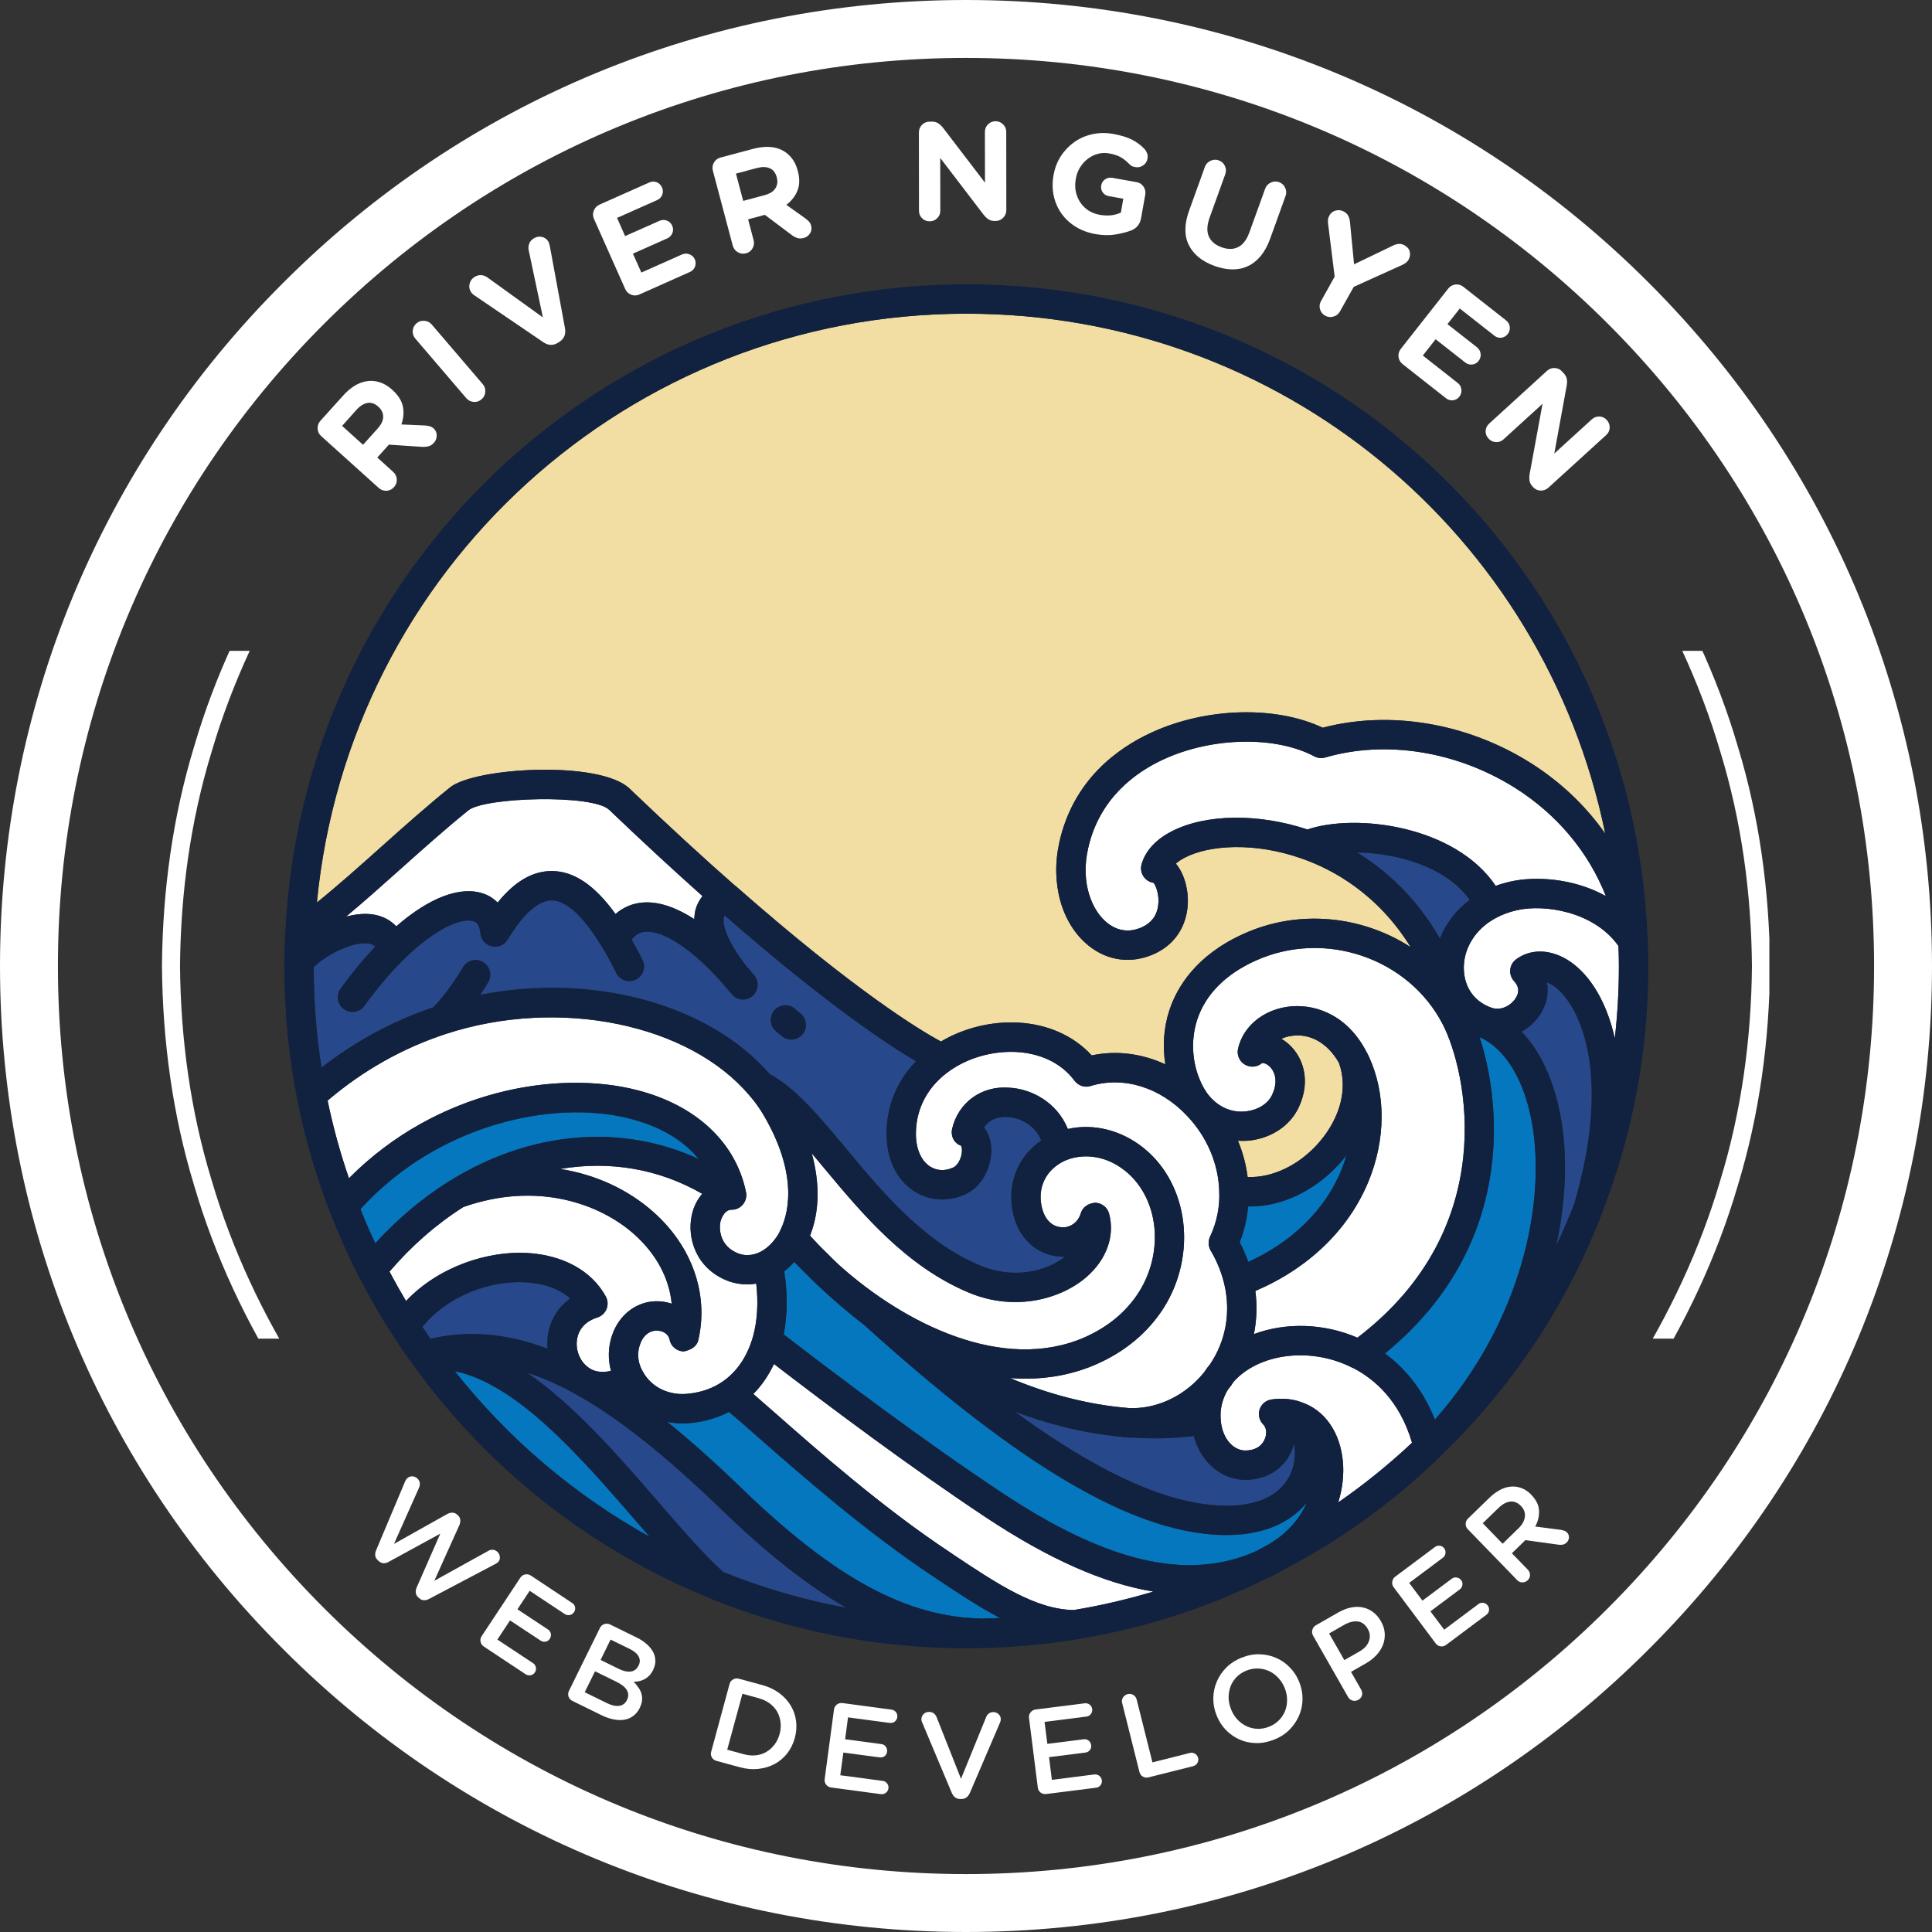 <svg xmlns="http://www.w3.org/2000/svg" xmlns:xlink="http://www.w3.org/1999/xlink" width="500" zoomAndPan="magnify" viewBox="0 0 375 375" height="500" preserveAspectRatio="xMidYMid meet" version="1.0"><rect x="0" y="0" width="375" height="375" fill="#333333" stroke="none"/><defs><g/><clipPath id="7da338c01e"><path d="M 187.5 375 C 137.441 375 90.305 355.516 54.93 320.07 C 19.484 284.695 0 237.559 0 187.5 C 0 137.441 19.484 90.305 54.93 54.93 C 90.305 19.484 137.441 0 187.5 0 C 237.559 0 284.695 19.484 320.07 54.93 C 355.516 90.379 375 137.441 375 187.5 C 375 237.559 355.516 284.695 320.07 320.07 C 284.695 355.516 237.559 375 187.5 375 Z M 187.5 11.242 C 140.438 11.242 96.148 29.602 62.875 62.875 C 29.602 96.148 11.242 140.438 11.242 187.5 C 11.242 234.562 29.602 278.852 62.875 312.125 C 96.148 345.398 140.438 363.758 187.5 363.758 C 234.562 363.758 278.852 345.398 312.125 312.125 C 345.398 278.852 363.758 234.562 363.758 187.5 C 363.758 140.438 345.398 96.148 312.125 62.875 C 278.852 29.602 234.562 11.242 187.5 11.242 Z M 187.5 11.242 " clip-rule="nonzero"/></clipPath><clipPath id="f504829c15"><path d="M 31.434 126.332 L 343.434 126.332 L 343.434 259.832 L 31.434 259.832 Z M 31.434 126.332 " clip-rule="nonzero"/></clipPath><clipPath id="12731f8792"><path d="M 55.184 55.184 L 319.934 55.184 L 319.934 319.934 L 55.184 319.934 Z M 55.184 55.184 " clip-rule="nonzero"/></clipPath></defs><g clip-path="url(#7da338c01e)"><rect x="-37.5" width="450" fill="#ffffff" y="-37.5" height="450" fill-opacity="1"/></g><g clip-path="url(#f504829c15)"><path fill="#ffffff" d="M 333.906 229.109 C 329.949 242.582 323.906 255.363 316.41 267.133 C 310.219 276.715 303.18 285.719 295.273 293.906 C 294.25 295.023 293.105 296.027 292.02 297.082 C 290.918 298.117 289.844 299.191 288.715 300.203 L 285.289 303.184 L 283.574 304.676 L 281.797 306.09 L 278.246 308.926 C 277.043 309.844 275.801 310.715 274.582 311.617 C 272.176 313.457 269.613 315.078 267.105 316.785 C 266.742 317.027 266.363 317.281 265.965 317.551 C 265.559 317.793 265.133 318.051 264.691 318.316 C 263.805 318.848 262.852 319.414 261.84 320.02 C 259.836 321.281 257.465 322.465 254.902 323.828 C 254.262 324.156 253.613 324.52 252.934 324.848 C 252.25 325.164 251.551 325.488 250.84 325.82 C 249.418 326.477 247.941 327.156 246.422 327.859 C 243.305 329.078 240.051 330.543 236.508 331.68 C 222.504 336.754 205.031 339.895 187.496 339.965 C 169.961 339.895 152.488 336.754 138.488 331.68 C 134.941 330.543 131.691 329.078 128.57 327.859 C 127.051 327.156 125.578 326.477 124.156 325.82 C 123.441 325.488 122.746 325.164 122.059 324.848 C 121.379 324.523 120.734 324.156 120.09 323.828 C 117.531 322.465 115.16 321.281 113.156 320.023 C 112.145 319.414 111.191 318.848 110.305 318.316 C 109.863 318.051 109.438 317.797 109.027 317.551 C 108.633 317.285 108.254 317.027 107.891 316.785 C 98.363 310.543 89.414 303.453 81.281 295.488 C 72.699 286.918 65.199 277.316 58.586 267.137 C 51.086 255.363 45.047 242.582 41.086 229.109 C 36.969 215.68 35.062 201.59 34.941 187.496 C 35.062 173.402 36.969 159.312 41.086 145.883 C 45.047 132.414 51.086 119.633 58.586 107.859 C 64.773 98.281 71.812 89.277 79.723 81.086 C 80.746 79.969 81.887 78.969 82.973 77.91 C 84.078 76.875 85.148 75.805 86.277 74.793 L 89.707 71.809 L 91.418 70.316 L 93.199 68.906 L 96.75 66.066 C 97.953 65.148 99.191 64.277 100.41 63.379 C 102.82 61.535 105.379 59.914 107.891 58.207 C 108.25 57.965 108.633 57.711 109.027 57.445 C 109.438 57.199 109.859 56.945 110.305 56.676 C 111.188 56.148 112.141 55.578 113.156 54.973 C 115.16 53.715 117.531 52.527 120.09 51.168 C 120.734 50.836 121.379 50.473 122.059 50.148 C 122.746 49.828 123.441 49.504 124.152 49.176 C 125.574 48.52 127.051 47.836 128.57 47.133 C 131.688 45.914 134.941 44.449 138.488 43.316 C 152.488 38.238 169.961 35.102 187.496 35.027 C 205.031 35.102 222.504 38.238 236.504 43.316 C 240.051 44.449 243.301 45.914 246.422 47.133 C 247.941 47.836 249.418 48.52 250.84 49.176 C 251.551 49.504 252.25 49.828 252.934 50.145 C 253.613 50.473 254.258 50.836 254.902 51.168 C 257.461 52.527 259.836 53.715 261.836 54.973 C 262.852 55.578 263.805 56.148 264.688 56.676 C 265.129 56.941 265.555 57.199 265.965 57.445 C 266.359 57.711 266.742 57.965 267.102 58.207 C 276.629 64.449 285.578 71.543 293.711 79.508 C 302.293 88.078 309.793 97.68 316.406 107.859 C 323.906 119.629 329.949 132.414 333.906 145.883 C 338.027 159.312 339.93 173.402 340.051 187.496 C 339.93 201.59 338.027 215.68 333.906 229.109 Z M 343.559 187.395 L 343.559 187.379 C 343.43 172.992 341.496 158.594 337.301 144.863 C 333.27 131.09 327.094 118.02 319.395 106.012 L 315.695 100.449 C 315.695 100.449 314.625 98.953 313.02 96.711 C 311.477 94.422 309.113 91.598 306.855 88.695 C 304.422 85.941 302.09 83.098 300.129 81.156 C 298.223 79.168 296.949 77.84 296.949 77.84 C 296.949 77.84 296.629 77.512 296.051 76.957 C 295.473 76.398 294.645 75.598 293.656 74.645 C 291.723 72.672 288.914 70.301 286.164 67.867 C 284.75 66.691 283.297 65.57 281.953 64.488 C 281.281 63.953 280.629 63.434 280.012 62.941 C 279.371 62.48 278.766 62.043 278.207 61.641 C 275.973 60.027 274.48 58.953 274.48 58.953 C 274.48 58.953 274.156 58.688 273.633 58.348 C 273.109 58.004 272.418 57.539 271.727 57.074 C 270.34 56.145 268.953 55.219 268.953 55.219 C 268.582 54.969 268.195 54.707 267.793 54.434 C 267.375 54.18 266.938 53.918 266.488 53.645 C 265.582 53.098 264.609 52.516 263.574 51.895 C 261.523 50.602 259.102 49.383 256.48 47.988 C 255.824 47.648 255.164 47.277 254.465 46.941 C 253.766 46.613 253.051 46.281 252.328 45.941 C 250.871 45.27 249.363 44.57 247.805 43.848 C 244.613 42.594 241.289 41.102 237.66 39.93 C 223.328 34.727 205.438 31.504 187.496 31.434 C 169.555 31.504 151.664 34.727 137.332 39.934 C 133.707 41.102 130.375 42.598 127.188 43.852 C 125.629 44.57 124.121 45.27 122.668 45.945 C 121.941 46.281 121.227 46.617 120.523 46.941 C 119.828 47.277 119.168 47.648 118.512 47.988 C 115.891 49.383 113.469 50.602 111.418 51.895 C 110.383 52.516 109.41 53.102 108.504 53.645 C 108.055 53.918 107.617 54.18 107.203 54.434 C 106.797 54.707 106.41 54.969 106.039 55.219 C 106.039 55.219 104.652 56.145 103.266 57.074 C 102.574 57.539 101.879 58.004 101.363 58.352 C 100.836 58.688 100.512 58.953 100.512 58.953 C 100.512 58.953 99.023 60.027 96.789 61.641 C 96.227 62.043 95.621 62.48 94.984 62.941 C 94.363 63.434 93.715 63.953 93.039 64.488 C 91.695 65.57 90.242 66.691 88.832 67.867 C 86.078 70.301 83.273 72.672 81.34 74.645 C 80.348 75.598 79.523 76.398 78.945 76.957 C 78.363 77.512 78.043 77.84 78.043 77.84 C 78.043 77.84 76.773 79.168 74.867 81.156 C 72.902 83.098 70.57 85.941 68.141 88.695 C 65.883 91.598 63.516 94.422 61.973 96.711 C 60.367 98.957 59.297 100.453 59.297 100.453 L 55.598 106.012 C 47.898 118.02 41.723 131.094 37.691 144.863 C 33.5 158.594 31.562 172.992 31.438 187.383 L 31.434 187.395 L 31.434 187.602 L 31.438 187.613 C 31.562 202.004 33.5 216.402 37.691 230.129 C 41.723 243.902 47.898 256.973 55.598 268.98 L 59.297 274.543 C 59.297 274.543 60.367 276.039 61.973 278.281 C 63.516 280.574 65.883 283.395 68.141 286.297 C 70.57 289.051 72.902 291.895 74.867 293.836 C 76.773 295.824 78.043 297.152 78.043 297.152 C 78.043 297.152 78.363 297.48 78.945 298.039 C 79.523 298.594 80.348 299.395 81.34 300.352 C 83.273 302.32 86.078 304.691 88.832 307.129 C 90.242 308.301 91.695 309.426 93.039 310.504 C 93.715 311.043 94.363 311.559 94.984 312.051 C 95.621 312.512 96.227 312.949 96.789 313.352 C 99.023 314.965 100.512 316.039 100.512 316.039 C 100.512 316.039 100.836 316.305 101.363 316.645 C 101.883 316.992 102.574 317.453 103.266 317.918 C 104.652 318.848 106.039 319.777 106.039 319.777 C 106.41 320.023 106.797 320.289 107.203 320.559 C 107.621 320.812 108.055 321.078 108.508 321.348 C 109.41 321.895 110.387 322.477 111.422 323.102 C 113.469 324.391 115.895 325.609 118.512 327.004 C 119.168 327.348 119.832 327.719 120.527 328.051 C 121.227 328.379 121.941 328.711 122.668 329.051 C 124.121 329.727 125.633 330.422 127.188 331.145 C 130.379 332.398 133.707 333.895 137.336 335.062 C 151.664 340.266 169.555 343.488 187.496 343.562 C 205.438 343.488 223.328 340.266 237.66 335.062 C 241.289 333.895 244.617 332.398 247.809 331.145 C 249.363 330.422 250.871 329.727 252.328 329.051 C 253.055 328.711 253.77 328.379 254.469 328.051 C 255.164 327.719 255.824 327.348 256.484 327.004 C 259.102 325.609 261.527 324.391 263.574 323.102 C 264.609 322.477 265.582 321.895 266.488 321.348 C 266.938 321.078 267.375 320.812 267.793 320.559 C 268.195 320.285 268.586 320.023 268.953 319.777 C 268.953 319.777 270.34 318.848 271.727 317.918 C 272.422 317.453 273.113 316.992 273.633 316.645 C 274.156 316.305 274.48 316.039 274.48 316.039 C 274.48 316.039 275.973 314.965 278.207 313.352 C 278.766 312.949 279.371 312.512 280.012 312.051 C 280.629 311.559 281.281 311.043 281.953 310.504 C 283.297 309.426 284.75 308.301 286.164 307.129 C 288.914 304.691 291.723 302.32 293.656 300.352 C 294.645 299.395 295.473 298.594 296.051 298.039 C 296.629 297.48 296.949 297.152 296.949 297.152 C 296.949 297.152 298.223 295.824 300.129 293.836 C 302.09 291.895 304.422 289.051 306.855 286.297 C 309.113 283.395 311.477 280.57 313.02 278.281 C 314.625 276.039 315.695 274.543 315.695 274.543 L 319.395 268.98 C 327.094 256.973 333.27 243.902 337.301 230.129 C 341.496 216.398 343.43 202 343.559 187.613 L 343.559 187.602 L 343.562 187.496 L 343.559 187.395 " fill-opacity="1" fill-rule="nonzero"/></g><path fill="#f2dea2" d="M 187.586 60.887 C 121.938 60.887 67.73 110.605 61.508 175.18 C 65.566 171.902 69.672 168.242 73.949 164.418 C 78.281 160.543 82.762 156.543 87.336 152.852 C 92.113 148.949 116.438 147.523 122.199 153.066 C 129.441 160 136.305 166.312 142.605 171.848 C 142.691 171.91 142.777 171.965 142.863 172.039 C 166.203 192.57 178.785 200.086 182.637 202.16 C 191.535 196.867 204.492 196.789 211.898 204.855 C 216.672 203.828 221.641 204.484 226.191 206.586 C 225.633 203.07 225.867 199.441 226.977 196.086 C 228.453 191.613 232.148 185.414 241.352 181.27 C 252.102 176.383 264.418 177.762 273.809 183.836 C 267.344 173.367 258.512 168.707 252.867 166.715 C 243.34 163.297 234.535 164.109 230.031 166.434 C 229.316 166.805 228.707 167.207 228.234 167.629 C 229.078 168.633 229.754 169.992 230.164 171.621 C 231.387 176.422 229.961 182.48 224.016 185.164 C 219.617 187.145 214.957 186.535 211.223 183.492 C 206.035 179.258 203.844 171.398 205.625 163.457 C 208.309 151.449 216.812 145.266 223.48 142.195 C 234.148 137.285 247.621 136.949 256.738 141.25 C 269.793 137.812 284.777 140.34 297.066 148.074 C 302.918 151.766 307.801 156.422 311.578 161.809 C 299.711 103.805 248.758 60.887 187.586 60.887 Z M 250.688 201.062 C 249.98 201.16 249.309 201.363 248.715 201.633 C 249.047 201.828 249.375 202.047 249.691 202.293 C 252.75 204.664 254.664 209.52 252.051 214.996 C 250.43 218.426 246.957 220.805 242.766 221.355 C 241.934 221.461 241.105 221.461 240.285 221.418 C 241.227 223.684 241.863 226.047 242.164 228.457 C 246.969 228.652 252.27 226.133 256.129 221.625 C 260.254 216.797 261.648 211.082 259.879 206.289 C 257.734 202.488 254.305 200.52 250.688 201.062 " fill-opacity="1" fill-rule="nonzero"/><path fill="#ffffff" d="M 314.141 183.617 C 309.418 176.898 299.719 175.453 294.438 176.672 C 292.934 177.016 291.645 177.488 290.484 178.109 C 286.312 180.254 283.852 184.328 284.148 188.52 C 284.395 191.941 286.359 194.52 289.539 195.613 C 291.383 196.234 293.289 195.152 294.164 193.789 C 294.945 192.602 294.848 191.473 293.883 190.441 C 293.332 189.848 293.059 189.043 293.133 188.238 C 293.203 187.426 293.621 186.691 294.273 186.207 C 297.215 184.023 301.254 184.215 304.828 186.688 C 308.676 189.355 311.828 194.426 313.438 201.535 C 313.945 196.938 314.227 192.289 314.227 187.586 C 314.227 186.246 314.191 184.945 314.141 183.617 Z M 214.832 179.066 C 216.266 180.242 218.617 181.352 221.664 179.965 C 223.492 179.133 224.555 177.707 224.805 175.715 C 225.066 173.641 224.352 171.918 223.91 171.359 C 223.211 171.25 222.574 170.898 222.117 170.336 C 221.527 169.621 221.328 168.652 221.578 167.758 C 222.305 165.172 224.324 162.957 227.418 161.367 C 234.02 157.957 244.27 157.84 253.773 161 C 263.18 157.816 282.418 160.223 290.316 171.945 C 291.215 171.621 292.164 171.336 293.176 171.113 C 297.754 170.059 305.316 170.363 311.699 173.934 C 308.332 165.398 302.254 158.082 294.031 152.902 C 282.742 145.805 268.977 143.602 257.238 147.027 C 256.52 147.23 255.754 147.16 255.105 146.805 C 247.566 142.801 235.277 143.043 225.867 147.379 C 220.367 149.91 213.363 154.969 211.195 164.703 C 209.695 171.359 211.941 176.711 214.832 179.066 Z M 243.703 186.469 C 237.902 189.078 233.996 193.016 232.391 197.879 C 230.957 202.227 231.43 207.203 233.656 211.18 C 233.961 211.672 234.309 212.27 234.723 212.727 C 236.637 214.996 239.273 216.074 242.031 215.691 C 244.254 215.398 246.121 214.195 246.898 212.547 C 248.238 209.742 247.355 207.703 246.191 206.801 C 245.582 206.324 245.043 206.281 244.918 206.375 C 243.98 207.168 242.652 207.25 241.602 206.621 C 240.559 205.988 240.035 204.758 240.301 203.559 C 241.254 199.32 245.008 196.121 249.871 195.418 C 254.617 194.73 261.008 196.539 264.926 203.598 C 264.941 203.625 264.945 203.652 264.965 203.68 C 264.965 203.688 264.965 203.688 264.965 203.688 C 265.246 204.176 265.52 204.664 265.73 205.148 C 269.023 212.324 268.984 221.168 265.609 229.348 C 261.762 238.672 254.016 246.148 243.664 250.578 C 244.035 253.418 243.93 256.234 243.383 258.949 C 249.523 256.652 256.914 256.809 263.477 259.645 C 291.48 238.309 284.715 207.922 280.035 198.82 C 273.379 185.926 257.078 180.398 243.703 186.469 Z M 262.742 265.578 C 262.66 265.547 262.578 265.523 262.496 265.48 C 254.906 261.578 245.23 262.488 240.008 267.602 L 239.414 268.238 C 239.129 268.723 238.754 269.23 238.312 269.758 C 237.297 271.441 236.789 273.438 236.926 275.344 C 237.094 278.828 239.055 281.406 241.598 281.543 C 244.301 281.559 245.168 280.059 245.473 279.371 C 245.871 278.473 245.93 277.23 245.184 276.48 C 244.422 275.719 244.156 274.586 244.492 273.559 C 244.836 272.535 245.723 271.793 246.793 271.637 C 248.852 271.336 250.824 271.516 252.508 272.133 C 252.508 272.133 252.516 272.133 252.516 272.133 C 252.547 272.145 252.582 272.16 252.613 272.172 C 257.098 273.672 260.145 277.988 260.656 283.727 C 260.871 286.078 260.621 288.82 259.75 291.617 C 264.785 288.129 269.562 284.266 274.074 280.035 C 271.66 271.777 266.672 267.629 262.742 265.578 Z M 237.676 249.418 C 237.137 247.082 236.23 244.82 234.988 242.723 C 234.508 241.902 234.465 240.906 234.863 240.047 C 236.188 237.254 236.805 234.176 236.648 231.141 C 236.5 225.898 234.254 220.637 230.465 216.645 C 225.266 211.066 218.094 208.828 211.699 210.789 C 210.555 211.168 209.297 210.738 208.566 209.77 C 203.137 202.457 191.477 202.852 184.43 207.777 C 180.176 210.719 177.82 215.035 177.777 219.961 C 177.754 222.91 178.75 225.266 180.508 226.41 C 181.828 227.258 183.41 227.34 184.984 226.629 C 185.691 226.316 186.328 225.375 186.59 224.277 C 186.852 223.199 186.637 222.512 186.535 222.387 C 185.18 221.898 184.484 220.527 184.805 219.117 C 185.98 214.039 190.441 210.758 195.719 211.109 C 200.125 211.289 205.141 213.887 207.266 219.133 C 212.227 218.016 217.625 219.324 221.996 222.84 C 230.695 229.859 232.398 243.484 225.887 253.844 C 222.855 258.594 218.508 262.258 212.938 264.742 C 208.438 266.73 203.746 267.602 199.027 267.602 C 198.035 267.602 197.047 267.559 196.055 267.484 C 203.168 270.465 211.016 272.684 219.352 273.32 L 219.82 273.32 C 225.016 273.32 230.211 270.723 233.719 266.363 C 234.105 265.785 234.465 265.27 234.863 264.812 C 237.902 260.32 238.902 254.855 237.676 249.418 Z M 150.23 264.75 C 149.18 266.977 147.836 268.93 146.223 270.57 C 147.457 271.633 148.922 272.914 150.59 274.387 C 158.883 281.684 171.418 292.719 184.375 301.289 L 184.949 301.684 C 193.578 307.438 201.035 312.41 208.426 312.504 C 213.656 311.645 218.812 310.434 223.863 308.922 C 214.207 307.344 203.523 302.582 191.375 294.531 C 176.648 284.777 160.234 272.441 150.23 264.75 Z M 160.352 243.086 C 160.371 243.105 160.391 243.121 160.402 243.133 C 160.406 243.137 160.414 243.141 160.414 243.141 C 161.273 244.004 162.035 244.77 162.848 245.527 C 162.848 245.527 162.852 245.527 162.852 245.527 C 162.863 245.539 162.875 245.547 162.883 245.555 C 162.883 245.559 162.891 245.559 162.891 245.562 C 162.902 245.57 162.906 245.582 162.918 245.586 C 175.578 256.945 194.75 266.543 210.621 259.531 C 215.137 257.512 218.652 254.574 221.059 250.801 C 226.051 242.855 224.898 232.516 218.418 227.277 C 214.094 223.805 209.434 224.012 206.539 225.363 C 203.309 226.934 201.617 229.938 202.051 233.379 C 202.406 236.23 203.859 238.031 205.957 238.199 C 207.363 238.387 209.172 237.543 209.781 235.488 C 210.141 234.27 211.262 233.574 212.547 233.449 C 213.824 233.469 214.938 234.324 215.27 235.559 C 216.43 239.844 214.812 244.426 210.941 247.816 C 206.098 252.074 197.145 254.68 188.086 250.914 C 175.828 245.789 167.336 235.586 159.848 226.59 C 159.07 225.652 158.312 224.75 157.566 223.863 C 159.16 229.688 159.074 235.195 157.223 239.848 C 158.258 240.969 159.293 242.066 160.352 243.086 Z M 123.754 211.617 C 135.156 214.562 142.832 221.766 144.801 231.391 C 145.113 232.93 144.121 234.445 142.578 234.762 C 142.484 234.777 142.387 234.777 142.293 234.789 C 142.195 234.797 142.102 234.812 142.004 234.812 C 141.992 234.812 141.988 234.809 141.977 234.809 C 141.961 234.809 141.945 234.809 141.93 234.805 C 141.895 234.809 141.875 234.812 141.84 234.812 C 140.461 234.941 139.898 236.867 139.844 237.102 C 139.496 238.762 139.828 241.93 143.273 243.285 C 145.098 243.977 146.715 243.453 147.746 242.902 C 149.152 242.141 150.414 240.809 151.297 239.164 C 151.316 239.121 151.324 239.07 151.344 239.027 C 152.766 236.312 155.324 228.703 148.324 216.625 C 147.496 215.199 146.57 213.891 145.566 212.742 C 145.559 212.738 145.555 212.727 145.547 212.723 C 145.539 212.711 145.527 212.703 145.52 212.695 C 133.809 198.707 108.465 193.527 86.582 200.676 C 78.141 203.434 70.422 207.805 63.586 213.625 C 64.645 218.703 66.02 223.75 67.73 228.695 C 84.824 211.48 108.312 207.605 123.754 211.617 Z M 146.785 249.152 C 146.207 249.242 145.629 249.305 145.055 249.305 C 143.754 249.305 142.469 249.074 141.23 248.605 C 135.109 246.207 133.336 240.359 134.258 235.938 C 134.613 234.242 135.336 232.828 136.305 231.719 C 127.898 226.867 118.371 225.258 108.742 226.891 C 115.535 227.969 121.82 230.805 126.863 235.281 C 134.348 241.938 137.59 251.215 135.543 260.102 C 135.246 261.41 134.016 262.051 132.723 262.312 C 131.379 262.297 130.23 261.344 129.965 260.027 C 129.719 258.816 128.586 258.332 127.691 258.285 C 127.09 258.199 125.07 258.34 124.184 261.082 C 123.465 263.277 124.113 265.094 124.777 266.238 C 126.477 269.34 129.988 271 133.82 270.492 C 136.234 270.215 138.359 269.453 140.176 268.223 C 143.016 266.301 145.035 263.332 146.164 259.41 C 147.008 256.34 147.207 252.832 146.785 249.152 Z M 72.59 177.531 C 74.344 177.836 75.801 178.621 76.918 179.797 C 83.391 174.168 89.465 171.871 93.938 173.488 C 94.965 173.859 95.859 174.441 96.594 175.188 C 99.883 171.109 103.316 169.102 106.996 169.066 L 107.082 169.066 C 111.371 169.066 115.441 171.805 119.469 177.41 C 121.031 176.055 122.906 175.277 125.012 175.16 C 128.273 174.996 131.648 176.383 134.766 178.402 C 134.789 177.738 134.852 177.09 135.027 176.48 C 135.246 175.707 135.648 174.805 136.359 173.938 C 130.688 168.883 124.625 163.289 118.246 157.188 C 115.039 154.098 94.031 154.746 90.926 157.277 C 86.457 160.891 82.035 164.844 77.75 168.672 C 74.137 171.902 70.641 175.023 67.164 177.918 C 69.047 177.422 70.918 177.23 72.59 177.531 Z M 130.375 253.047 C 129.906 248.113 127.391 243.387 123.07 239.543 C 116.465 233.672 104.316 229.23 89.953 234.277 C 84.695 237.602 79.879 241.82 75.602 246.82 C 76.699 248.891 77.762 250.773 78.812 252.52 C 85.355 245.629 94.91 242.832 102.152 243.191 C 109.227 243.551 114.848 246.633 117.586 251.648 C 117.996 252.395 118.043 253.289 117.73 254.078 C 117.406 254.871 116.75 255.477 115.938 255.73 C 112.684 256.762 112.047 259.113 111.949 260.414 C 111.785 262.66 112.957 264.848 114.789 265.789 C 114.832 265.812 114.875 265.836 114.922 265.863 C 115.965 266.336 117.219 266.41 118.59 266.078 C 117.996 263.887 118.027 261.551 118.758 259.312 C 120.168 254.984 123.891 252.34 128.016 252.586 C 128.84 252.637 129.633 252.793 130.375 253.047 " fill-opacity="1" fill-rule="nonzero"/><path fill="#27498c" d="M 301.578 191.375 C 301.273 191.168 300.797 190.867 300.238 190.656 C 300.668 192.723 300.246 194.91 298.945 196.902 C 298.02 198.336 296.762 199.469 295.34 200.25 C 299.043 204.105 301.672 209.789 302.945 216.859 C 304.242 223.992 304.062 232.625 302.078 241.738 C 303.348 239.051 304.535 236.305 305.617 233.508 C 305.633 233.434 305.645 233.355 305.668 233.285 C 313.102 207.539 306.238 194.613 301.578 191.375 Z M 263.414 165.465 C 268.859 168.801 274.828 174.039 279.496 182.168 C 280.629 179.246 282.621 176.633 285.277 174.664 C 280.535 168.078 270.934 165.59 263.414 165.465 Z M 250.691 281.668 C 249.109 285.293 245.527 287.379 241.312 287.242 C 236.691 286.984 232.996 283.566 231.711 278.738 C 229.137 279.039 226.629 279.188 224.156 279.188 C 222.664 279.188 221.184 279.133 219.703 279.027 L 219.188 279.027 C 219.184 279.027 219.172 279.023 219.164 279.023 C 219.102 279.023 219.035 279.023 218.977 279.023 C 218.965 279.023 218.965 279.016 218.957 279.016 C 218.551 279.012 218.109 278.988 217.723 278.914 C 217.68 278.91 217.648 278.887 217.602 278.875 C 210.293 278.18 203.359 276.406 196.953 273.988 C 209.125 282.887 222.027 290.258 233.398 291.891 C 241.965 293.141 248.02 291.16 250.387 286.301 C 251.359 284.312 251.52 282.113 251.172 280.266 C 251.047 280.738 250.898 281.207 250.691 281.668 Z M 206.723 243.914 C 206.316 243.938 205.902 243.922 205.477 243.883 C 201.801 243.578 197.227 240.824 196.391 234.078 C 195.75 228.945 197.906 224.254 202.098 221.371 C 200.984 218.473 198.047 216.914 195.488 216.809 C 194.617 216.734 192.273 216.863 191.008 218.832 C 191.859 219.91 192.359 221.344 192.414 222.988 C 192.523 226.23 190.801 230.309 187.301 231.844 C 183.977 233.344 180.352 233.109 177.395 231.195 C 173.977 228.969 172.027 224.848 172.074 219.906 C 172.117 214.555 174.137 209.75 177.789 205.984 C 172.191 202.707 160.301 194.828 140.664 177.691 C 140.574 177.832 140.535 177.957 140.512 178.039 C 140.137 179.352 141.074 182.645 144.938 187.598 C 145.34 188.035 145.871 188.68 146.402 189.32 C 147.406 190.539 147.242 192.359 146.027 193.355 C 145.492 193.801 144.848 194.02 144.203 194.02 C 143.395 194.02 142.586 193.672 142.031 192.988 L 141.992 192.945 C 141.516 192.363 141.043 191.785 140.562 191.254 C 140.559 191.242 140.551 191.238 140.547 191.227 C 140.539 191.227 140.535 191.223 140.535 191.215 C 134.809 184.613 129.012 180.617 125.34 180.852 C 124.234 180.918 123.363 181.414 122.605 182.363 C 123.336 183.641 124.043 184.957 124.719 186.34 C 125.41 187.754 124.828 189.457 123.406 190.148 C 122.008 190.836 120.281 190.254 119.59 188.832 C 118.562 186.727 117.469 184.75 116.324 182.957 C 112.961 177.598 109.766 174.773 107.078 174.773 L 107.043 174.773 C 104.469 174.793 101.523 177.43 98.527 182.387 C 97.891 183.449 96.664 183.988 95.441 183.691 C 94.238 183.406 93.348 182.387 93.242 181.156 C 93.078 179.246 92.25 178.945 91.977 178.844 C 89.816 178.055 84.602 180.031 78.301 186.301 C 75.801 188.746 73.258 191.75 70.734 195.242 C 70.172 196.016 69.301 196.426 68.422 196.426 C 67.84 196.426 67.254 196.254 66.75 195.887 C 65.469 194.965 65.184 193.18 66.105 191.902 C 68.34 188.82 70.586 186.098 72.824 183.754 C 72.492 183.395 72.082 183.23 71.605 183.148 C 68.547 182.633 63.047 185.484 60.891 187.766 C 60.902 194.395 61.422 200.91 62.41 207.223 C 68.98 202.09 76.258 198.156 84.117 195.5 C 87.348 192.117 89.812 187.812 89.84 187.77 C 90.613 186.398 92.352 185.926 93.727 186.699 C 95.098 187.48 95.574 189.219 94.797 190.59 C 94.75 190.684 94.176 191.668 93.246 193.078 C 114.93 188.836 137.438 194.754 149.391 208.453 C 154.469 211.223 159.004 216.656 164.234 222.938 C 171.305 231.434 179.316 241.07 190.281 245.652 C 196.777 248.352 203.109 246.758 206.723 243.914 Z M 155.84 200.68 C 155.281 201.41 154.438 201.793 153.586 201.793 C 152.973 201.793 152.363 201.594 151.84 201.191 C 150.926 200.484 150.426 199.98 150.426 199.98 C 149.324 198.863 149.332 197.055 150.445 195.945 C 151.559 194.848 153.348 194.848 154.449 195.934 C 154.508 195.984 154.812 196.281 155.328 196.68 C 156.574 197.645 156.805 199.441 155.84 200.68 Z M 112.254 270.902 C 108.82 268.953 105.504 267.461 102.293 266.422 C 111.523 272.742 120.184 282.742 127.75 291.488 C 132.344 296.801 136.68 301.801 140.398 305.137 C 148.141 308.242 156.102 310.551 164.23 312.062 C 156.676 307.715 148.77 301.461 140.023 293 C 129.105 282.461 120.277 275.438 112.254 270.902 Z M 106.254 260.004 C 106.496 256.695 108.094 253.898 110.691 252.035 C 108.613 250.191 105.543 249.074 101.867 248.895 C 95.543 248.562 87.227 251.16 81.988 257.535 C 82.508 258.324 83.031 259.098 83.566 259.852 C 90.824 258.145 98.32 258.77 106.266 261.77 C 106.223 261.188 106.219 260.598 106.254 260.004 " fill-opacity="1" fill-rule="nonzero"/><path fill="#0477bf" d="M 297.34 217.871 C 295.844 209.609 292.191 203.594 287.316 201.363 C 287.27 201.344 287.227 201.328 287.184 201.309 C 291.598 214.762 293.914 242.227 268.816 262.711 C 273.105 265.855 276.414 270.242 278.512 275.543 C 295.352 256.531 300.133 233.328 297.34 217.871 Z M 242.668 234.176 C 242.531 234.176 242.398 234.156 242.262 234.156 C 242.055 236.52 241.52 238.871 240.621 241.113 C 241.273 242.348 241.824 243.625 242.293 244.938 C 250.816 241.062 257.176 234.84 260.336 227.172 C 260.734 226.199 261.066 225.219 261.355 224.234 C 261.066 224.602 260.773 224.973 260.461 225.332 C 255.668 230.938 249 234.176 242.668 234.176 Z M 238.098 297.953 C 236.414 297.961 234.582 297.828 232.582 297.539 C 216.172 295.184 195.602 282.387 167.855 257.277 C 167.762 257.207 167.703 257.152 167.625 257.086 C 164.77 254.883 161.949 252.484 159.004 249.738 C 158.992 249.727 158.98 249.719 158.973 249.707 C 158.145 248.938 157.371 248.168 156.598 247.395 C 156.488 247.305 156.391 247.203 156.293 247.094 C 155.574 246.398 154.863 245.668 154.16 244.926 C 153.555 245.602 152.918 246.238 152.223 246.777 C 152.895 251.051 152.863 255.215 152.113 259.004 C 161.828 266.5 179.133 279.574 194.531 289.773 C 214.734 303.172 230.215 306.836 243.234 301.332 C 243.266 301.316 243.453 301.23 243.617 301.16 C 244.129 300.902 244.645 300.645 245.156 300.359 C 245.277 300.285 245.406 300.219 245.539 300.148 C 245.555 300.141 245.562 300.137 245.574 300.125 C 249.746 297.898 252.281 294.785 253.664 291.645 C 251.234 294.602 246.609 297.953 238.098 297.953 Z M 181.211 306.043 C 167.945 297.258 154.727 285.621 146.816 278.668 C 144.676 276.781 142.887 275.207 141.508 274.047 C 139.383 275.152 137.039 275.867 134.512 276.16 C 133.82 276.246 133.137 276.289 132.465 276.289 C 131.457 276.289 130.477 276.164 129.52 275.98 C 133.98 279.59 138.762 283.855 143.984 288.902 C 162.094 306.406 176.102 313.969 190.816 314.168 L 190.836 314.168 C 191.82 314.156 192.734 314.109 193.582 314.059 L 193.582 314.07 C 193.785 314.066 193.969 314.059 194.133 314.059 C 190.051 311.938 185.973 309.223 181.789 306.43 Z M 135.625 224.969 C 132.676 221.332 128.152 218.645 122.328 217.141 C 107.465 213.305 84.961 218.176 69.961 234.688 C 70.832 236.887 71.797 239.102 72.844 241.328 C 77.152 236.605 81.926 232.57 87.102 229.324 C 87.133 229.301 87.172 229.289 87.203 229.27 C 87.211 229.27 87.211 229.262 87.215 229.262 C 87.238 229.25 87.254 229.242 87.273 229.23 C 87.285 229.223 87.293 229.215 87.301 229.207 C 87.312 229.195 87.328 229.195 87.34 229.191 C 102.996 219.441 120.754 218.07 135.625 224.969 Z M 88.281 266.156 C 98.711 279.32 111.551 290.219 126.102 298.293 C 125.223 297.285 124.336 296.266 123.438 295.227 C 113.004 283.164 100.414 268.582 88.281 266.156 " fill-opacity="1" fill-rule="nonzero"/><g clip-path="url(#12731f8792)"><path fill="#112140" d="M 319.934 187.586 C 319.934 186.109 319.891 184.668 319.836 183.199 C 319.855 183.066 319.879 182.938 319.879 182.797 C 319.879 182.625 319.848 182.453 319.812 182.285 C 316.992 111.008 258.918 55.184 187.586 55.184 C 116.789 55.184 58.703 110.523 55.363 181.117 C 55.238 182.953 55.184 184.84 55.184 186.672 L 55.184 187.586 C 55.184 196.316 56.012 204.887 57.625 213.055 C 59.062 220.516 61.203 227.934 63.98 235.082 C 65.562 239.258 67.469 243.52 69.645 247.762 C 69.652 247.773 69.656 247.785 69.66 247.797 C 71.926 252.172 73.977 255.727 76.086 258.91 C 77.324 260.918 78.691 262.926 80.074 264.777 C 94.699 285.113 114.645 300.816 137.738 310.191 L 137.742 310.184 C 137.766 310.191 137.793 310.207 137.812 310.219 L 137.797 310.254 C 153.652 316.672 170.406 319.934 187.586 319.934 C 188.727 319.934 189.801 319.934 190.781 319.871 C 191.824 319.871 192.93 319.863 193.688 319.766 C 193.73 319.766 193.773 319.766 193.816 319.758 C 194.371 319.758 194.965 319.746 195.531 319.691 L 195.531 319.699 C 200.484 319.383 204.926 318.883 209.098 318.18 C 209.125 318.176 209.148 318.168 209.184 318.164 C 209.199 318.16 209.215 318.16 209.23 318.152 C 221.832 316.094 234.023 312.199 245.477 306.57 C 245.641 306.504 245.973 306.379 246.125 306.285 C 246.129 306.281 246.129 306.281 246.137 306.281 L 246.137 306.277 L 247.547 305.605 C 247.773 305.492 248.141 305.312 248.535 305.012 C 259.699 299.277 270.031 291.883 279.242 283.023 L 279.23 283.02 C 279.457 282.855 279.68 282.668 279.734 282.527 C 293.566 269.156 304.09 253.293 311.012 235.398 L 311.008 235.391 C 311.078 235.211 311.137 235.016 311.176 234.812 C 316.977 219.867 319.934 203.984 319.934 187.586 Z M 249.691 202.293 C 249.375 202.047 249.047 201.828 248.715 201.633 C 249.309 201.363 249.98 201.16 250.688 201.062 C 254.305 200.52 257.734 202.488 259.879 206.289 C 261.648 211.082 260.254 216.797 256.129 221.625 C 252.27 226.133 246.969 228.652 242.164 228.457 C 241.863 226.047 241.227 223.684 240.285 221.418 C 241.105 221.461 241.934 221.461 242.766 221.355 C 246.957 220.805 250.43 218.426 252.051 214.996 C 254.664 209.52 252.75 204.664 249.691 202.293 Z M 242.262 234.156 C 242.398 234.156 242.531 234.176 242.668 234.176 C 249 234.176 255.668 230.938 260.461 225.332 C 260.773 224.973 261.066 224.602 261.355 224.234 C 261.066 225.219 260.734 226.199 260.336 227.172 C 257.176 234.84 250.816 241.062 242.293 244.938 C 241.824 243.625 241.273 242.348 240.621 241.113 C 241.52 238.871 242.055 236.52 242.262 234.156 Z M 243.664 250.578 C 254.016 246.148 261.762 238.672 265.609 229.348 C 268.984 221.168 269.023 212.324 265.73 205.148 C 265.52 204.664 265.246 204.176 264.965 203.688 C 264.965 203.688 264.965 203.688 264.965 203.68 C 264.945 203.652 264.941 203.625 264.926 203.598 C 261.008 196.539 254.617 194.73 249.871 195.418 C 245.008 196.121 241.254 199.32 240.301 203.559 C 240.035 204.758 240.559 205.988 241.602 206.621 C 242.652 207.25 243.98 207.168 244.918 206.375 C 245.043 206.281 245.582 206.324 246.191 206.801 C 247.355 207.703 248.238 209.742 246.898 212.547 C 246.121 214.195 244.254 215.398 242.031 215.691 C 239.273 216.074 236.637 214.996 234.723 212.727 C 234.309 212.27 233.961 211.672 233.656 211.18 C 231.43 207.203 230.957 202.227 232.391 197.879 C 233.996 193.016 237.902 189.078 243.703 186.469 C 257.078 180.398 273.379 185.926 280.035 198.82 C 284.715 207.922 291.48 238.309 263.477 259.645 C 256.914 256.809 249.523 256.652 243.383 258.949 C 243.93 256.234 244.035 253.418 243.664 250.578 Z M 234.863 264.812 C 234.465 265.27 234.105 265.785 233.719 266.363 C 230.211 270.723 225.016 273.32 219.82 273.32 L 219.352 273.32 C 211.016 272.684 203.168 270.465 196.055 267.484 C 197.047 267.559 198.035 267.602 199.027 267.602 C 203.746 267.602 208.438 266.73 212.938 264.742 C 218.508 262.258 222.855 258.594 225.887 253.844 C 232.398 243.484 230.695 229.859 221.996 222.84 C 217.625 219.324 212.227 218.016 207.266 219.133 C 205.141 213.887 200.125 211.289 195.719 211.109 C 190.441 210.758 185.98 214.039 184.805 219.117 C 184.484 220.527 185.18 221.898 186.535 222.387 C 186.637 222.512 186.852 223.199 186.59 224.277 C 186.328 225.375 185.691 226.316 184.984 226.629 C 183.41 227.34 181.828 227.258 180.508 226.41 C 178.75 225.266 177.754 222.91 177.777 219.961 C 177.82 215.035 180.176 210.719 184.43 207.777 C 191.477 202.852 203.137 202.457 208.566 209.77 C 209.297 210.738 210.555 211.168 211.699 210.789 C 218.094 208.828 225.266 211.066 230.465 216.645 C 234.254 220.637 236.5 225.898 236.648 231.141 C 236.805 234.176 236.188 237.254 234.863 240.047 C 234.465 240.906 234.508 241.902 234.988 242.723 C 236.23 244.82 237.137 247.082 237.676 249.418 C 238.902 254.855 237.902 260.32 234.863 264.812 Z M 241.312 287.242 C 245.527 287.379 249.109 285.293 250.691 281.668 C 250.898 281.207 251.047 280.738 251.172 280.266 C 251.52 282.113 251.359 284.312 250.387 286.301 C 248.02 291.16 241.965 293.141 233.398 291.891 C 222.027 290.258 209.125 282.887 196.953 273.988 C 203.359 276.406 210.293 278.18 217.602 278.875 C 217.648 278.887 217.68 278.91 217.723 278.914 C 218.109 278.988 218.551 279.012 218.957 279.016 C 218.965 279.016 218.965 279.023 218.977 279.023 C 219.035 279.023 219.102 279.023 219.164 279.023 C 219.172 279.023 219.184 279.027 219.188 279.027 L 219.703 279.027 C 221.184 279.133 222.664 279.188 224.156 279.188 C 226.629 279.188 229.137 279.039 231.711 278.738 C 232.996 283.566 236.691 286.984 241.312 287.242 Z M 157.566 223.863 C 158.312 224.75 159.07 225.652 159.848 226.59 C 167.336 235.586 175.828 245.789 188.086 250.914 C 197.145 254.68 206.098 252.074 210.941 247.816 C 214.812 244.426 216.43 239.844 215.27 235.559 C 214.938 234.324 213.824 233.469 212.547 233.449 C 211.262 233.574 210.141 234.27 209.781 235.488 C 209.172 237.543 207.363 238.387 205.957 238.199 C 203.859 238.031 202.406 236.23 202.051 233.379 C 201.617 229.938 203.309 226.934 206.539 225.363 C 209.434 224.012 214.094 223.805 218.418 227.277 C 224.898 232.516 226.051 242.855 221.059 250.801 C 218.652 254.574 215.137 257.512 210.621 259.531 C 194.75 266.543 175.578 256.945 162.918 245.586 C 162.906 245.582 162.902 245.57 162.891 245.562 C 162.891 245.559 162.883 245.559 162.883 245.555 C 162.875 245.547 162.863 245.539 162.852 245.527 C 162.852 245.527 162.848 245.527 162.848 245.527 C 162.035 244.77 161.273 244.004 160.414 243.141 C 160.414 243.141 160.406 243.137 160.402 243.133 C 160.391 243.121 160.371 243.105 160.352 243.086 C 159.293 242.066 158.258 240.969 157.223 239.848 C 159.074 235.195 159.16 229.688 157.566 223.863 Z M 279.496 182.168 C 274.828 174.039 268.859 168.801 263.414 165.465 C 270.934 165.59 280.535 168.078 285.277 174.664 C 282.621 176.633 280.629 179.246 279.496 182.168 Z M 253.773 161 C 244.27 157.84 234.02 157.957 227.418 161.367 C 224.324 162.957 222.305 165.172 221.578 167.758 C 221.328 168.652 221.527 169.621 222.117 170.336 C 222.574 170.898 223.211 171.25 223.91 171.359 C 224.352 171.918 225.066 173.641 224.805 175.715 C 224.555 177.707 223.492 179.133 221.664 179.965 C 218.617 181.352 216.266 180.242 214.832 179.066 C 211.941 176.711 209.695 171.359 211.195 164.703 C 213.363 154.969 220.367 149.91 225.867 147.379 C 235.277 143.043 247.566 142.801 255.105 146.805 C 255.754 147.16 256.52 147.23 257.238 147.027 C 268.977 143.602 282.742 145.805 294.031 152.902 C 302.254 158.082 308.332 165.398 311.699 173.934 C 305.316 170.363 297.754 170.059 293.176 171.113 C 292.164 171.336 291.215 171.621 290.316 171.945 C 282.418 160.223 263.18 157.816 253.773 161 Z M 187.586 60.887 C 248.758 60.887 299.711 103.805 311.578 161.809 C 307.801 156.422 302.918 151.766 297.066 148.074 C 284.777 140.34 269.793 137.812 256.738 141.25 C 247.621 136.949 234.148 137.285 223.48 142.195 C 216.812 145.266 208.309 151.449 205.625 163.457 C 203.844 171.398 206.035 179.258 211.223 183.492 C 214.957 186.535 219.617 187.145 224.016 185.164 C 229.961 182.48 231.387 176.422 230.164 171.621 C 229.754 169.992 229.078 168.633 228.234 167.629 C 228.707 167.207 229.316 166.805 230.031 166.434 C 234.535 164.109 243.34 163.297 252.867 166.715 C 258.512 168.707 267.344 173.367 273.809 183.836 C 264.418 177.762 252.102 176.383 241.352 181.27 C 232.148 185.414 228.453 191.613 226.977 196.086 C 225.867 199.441 225.633 203.07 226.191 206.586 C 221.641 204.484 216.672 203.828 211.898 204.855 C 204.492 196.789 191.535 196.867 182.637 202.16 C 178.785 200.086 166.203 192.57 142.863 172.039 C 142.777 171.965 142.691 171.91 142.605 171.848 C 136.305 166.312 129.441 160 122.199 153.066 C 116.438 147.523 92.113 148.949 87.336 152.852 C 82.762 156.543 78.281 160.543 73.949 164.418 C 69.672 168.242 65.566 171.902 61.508 175.18 C 67.73 110.605 121.938 60.887 187.586 60.887 Z M 136.359 173.938 C 135.648 174.805 135.246 175.707 135.027 176.48 C 134.852 177.09 134.789 177.738 134.766 178.402 C 131.648 176.383 128.273 174.996 125.012 175.16 C 122.906 175.277 121.031 176.055 119.469 177.41 C 115.441 171.805 111.371 169.066 107.082 169.066 L 106.996 169.066 C 103.316 169.102 99.883 171.109 96.594 175.188 C 95.859 174.441 94.965 173.859 93.938 173.488 C 89.465 171.871 83.391 174.168 76.918 179.797 C 75.801 178.621 74.344 177.836 72.59 177.531 C 70.918 177.23 69.047 177.422 67.164 177.918 C 70.641 175.023 74.137 171.902 77.75 168.672 C 82.035 164.844 86.457 160.891 90.926 157.277 C 94.031 154.746 115.039 154.098 118.246 157.188 C 124.625 163.289 130.688 168.883 136.359 173.938 Z M 60.891 187.766 C 63.047 185.484 68.547 182.633 71.605 183.148 C 72.082 183.23 72.492 183.395 72.824 183.754 C 70.586 186.098 68.34 188.82 66.105 191.902 C 65.184 193.18 65.469 194.965 66.75 195.887 C 67.254 196.254 67.84 196.426 68.422 196.426 C 69.301 196.426 70.172 196.016 70.734 195.242 C 73.258 191.75 75.801 188.746 78.301 186.301 C 84.602 180.031 89.816 178.055 91.977 178.844 C 92.25 178.945 93.078 179.246 93.242 181.156 C 93.348 182.387 94.238 183.406 95.441 183.691 C 96.664 183.988 97.891 183.449 98.527 182.387 C 101.523 177.43 104.469 174.793 107.043 174.773 L 107.078 174.773 C 109.766 174.773 112.961 177.598 116.324 182.957 C 117.469 184.75 118.562 186.727 119.59 188.832 C 120.281 190.254 122.008 190.836 123.406 190.148 C 124.828 189.457 125.41 187.754 124.719 186.34 C 124.043 184.957 123.336 183.641 122.605 182.363 C 123.363 181.414 124.234 180.918 125.34 180.852 C 129.012 180.617 134.809 184.613 140.535 191.215 C 140.535 191.223 140.539 191.227 140.547 191.227 C 140.551 191.238 140.559 191.242 140.562 191.254 C 141.043 191.785 141.516 192.363 141.992 192.945 L 142.031 192.988 C 142.586 193.672 143.395 194.02 144.203 194.02 C 144.848 194.02 145.492 193.801 146.027 193.355 C 147.242 192.359 147.406 190.539 146.402 189.32 C 145.871 188.68 145.34 188.035 144.938 187.598 C 141.074 182.645 140.137 179.352 140.512 178.039 C 140.535 177.957 140.574 177.832 140.664 177.691 C 160.301 194.828 172.191 202.707 177.789 205.984 C 174.137 209.75 172.117 214.555 172.074 219.906 C 172.027 224.848 173.977 228.969 177.395 231.195 C 180.352 233.109 183.977 233.344 187.301 231.844 C 190.801 230.309 192.523 226.23 192.414 222.988 C 192.359 221.344 191.859 219.91 191.008 218.832 C 192.273 216.863 194.617 216.734 195.488 216.809 C 198.047 216.914 200.984 218.473 202.098 221.371 C 197.906 224.254 195.75 228.945 196.391 234.078 C 197.227 240.824 201.801 243.578 205.477 243.883 C 205.902 243.922 206.316 243.938 206.723 243.914 C 203.109 246.758 196.777 248.352 190.281 245.652 C 179.316 241.07 171.305 231.434 164.234 222.938 C 159.004 216.656 154.469 211.223 149.391 208.453 C 137.438 194.754 114.93 188.836 93.246 193.078 C 94.176 191.668 94.75 190.684 94.797 190.59 C 95.574 189.219 95.098 187.48 93.727 186.699 C 92.352 185.926 90.613 186.398 89.84 187.77 C 89.812 187.812 87.348 192.117 84.117 195.5 C 76.258 198.156 68.98 202.09 62.41 207.223 C 61.422 200.91 60.902 194.395 60.891 187.766 Z M 67.73 228.695 C 66.02 223.75 64.645 218.703 63.586 213.625 C 70.422 207.805 78.141 203.434 86.582 200.676 C 108.465 193.527 133.809 198.707 145.52 212.695 C 145.527 212.703 145.539 212.711 145.547 212.723 C 145.555 212.727 145.559 212.738 145.566 212.742 C 146.57 213.891 147.496 215.199 148.324 216.625 C 155.324 228.703 152.766 236.312 151.344 239.027 C 151.324 239.07 151.316 239.121 151.297 239.164 C 150.414 240.809 149.152 242.141 147.746 242.902 C 146.715 243.453 145.098 243.977 143.273 243.285 C 139.828 241.93 139.496 238.762 139.844 237.102 C 139.898 236.867 140.461 234.941 141.84 234.812 C 141.875 234.812 141.895 234.809 141.93 234.805 C 141.945 234.809 141.961 234.809 141.977 234.809 C 141.988 234.809 141.992 234.812 142.004 234.812 C 142.102 234.812 142.195 234.797 142.293 234.789 C 142.387 234.777 142.484 234.777 142.578 234.762 C 144.121 234.445 145.113 232.93 144.801 231.391 C 142.832 221.766 135.156 214.562 123.754 211.617 C 108.312 207.605 84.824 211.48 67.73 228.695 Z M 126.863 235.281 C 121.82 230.805 115.535 227.969 108.742 226.891 C 118.371 225.258 127.898 226.867 136.305 231.719 C 135.336 232.828 134.613 234.242 134.258 235.938 C 133.336 240.359 135.109 246.207 141.23 248.605 C 142.469 249.074 143.754 249.305 145.055 249.305 C 145.629 249.305 146.207 249.242 146.785 249.152 C 147.207 252.832 147.008 256.34 146.164 259.41 C 145.035 263.332 143.016 266.301 140.176 268.223 C 138.359 269.453 136.234 270.215 133.82 270.492 C 129.988 271 126.477 269.34 124.777 266.238 C 124.113 265.094 123.465 263.277 124.184 261.082 C 125.07 258.34 127.09 258.199 127.691 258.285 C 128.586 258.332 129.719 258.816 129.965 260.027 C 130.23 261.344 131.379 262.297 132.723 262.312 C 134.016 262.051 135.246 261.41 135.543 260.102 C 137.59 251.215 134.348 241.938 126.863 235.281 Z M 69.961 234.688 C 84.961 218.176 107.465 213.305 122.328 217.141 C 128.152 218.645 132.676 221.332 135.625 224.969 C 120.754 218.07 102.996 219.441 87.34 229.191 C 87.328 229.195 87.312 229.195 87.301 229.207 C 87.293 229.215 87.285 229.223 87.273 229.23 C 87.254 229.242 87.238 229.25 87.215 229.262 C 87.211 229.262 87.211 229.27 87.203 229.27 C 87.172 229.289 87.133 229.301 87.102 229.324 C 81.926 232.57 77.152 236.605 72.844 241.328 C 71.797 239.102 70.832 236.887 69.961 234.688 Z M 78.812 252.52 C 77.762 250.773 76.699 248.891 75.602 246.82 C 79.879 241.82 84.695 237.602 89.953 234.277 C 104.316 229.23 116.465 233.672 123.07 239.543 C 127.391 243.387 129.906 248.113 130.375 253.047 C 129.633 252.793 128.84 252.637 128.016 252.586 C 123.891 252.34 120.168 254.984 118.758 259.312 C 118.027 261.551 117.996 263.887 118.59 266.078 C 117.219 266.41 115.965 266.336 114.922 265.863 C 114.875 265.836 114.832 265.812 114.789 265.789 C 112.957 264.848 111.785 262.66 111.949 260.414 C 112.047 259.113 112.684 256.762 115.938 255.73 C 116.75 255.477 117.406 254.871 117.73 254.078 C 118.043 253.289 117.996 252.395 117.586 251.648 C 114.848 246.633 109.227 243.551 102.152 243.191 C 94.91 242.832 85.355 245.629 78.812 252.52 Z M 81.988 257.535 C 87.227 251.16 95.543 248.562 101.867 248.895 C 105.543 249.074 108.613 250.191 110.691 252.035 C 108.094 253.898 106.496 256.695 106.254 260.004 C 106.219 260.598 106.223 261.188 106.266 261.77 C 98.32 258.77 90.824 258.145 83.566 259.852 C 83.031 259.098 82.508 258.324 81.988 257.535 Z M 88.281 266.156 C 100.414 268.582 113.004 283.164 123.438 295.227 C 124.336 296.266 125.223 297.285 126.102 298.293 C 111.551 290.219 98.711 279.32 88.281 266.156 Z M 140.398 305.137 C 136.68 301.801 132.344 296.801 127.75 291.488 C 120.184 282.742 111.523 272.742 102.293 266.422 C 105.504 267.461 108.82 268.953 112.254 270.902 C 120.277 275.438 129.105 282.461 140.023 293 C 148.77 301.461 156.676 307.715 164.23 312.062 C 156.102 310.551 148.141 308.242 140.398 305.137 Z M 193.582 314.07 L 193.582 314.059 C 192.734 314.109 191.82 314.156 190.836 314.168 L 190.816 314.168 C 176.102 313.969 162.094 306.406 143.984 288.902 C 138.762 283.855 133.98 279.59 129.52 275.98 C 130.477 276.164 131.457 276.289 132.465 276.289 C 133.137 276.289 133.82 276.246 134.512 276.16 C 137.039 275.867 139.383 275.152 141.508 274.047 C 142.887 275.207 144.676 276.781 146.816 278.668 C 154.727 285.621 167.945 297.258 181.211 306.043 L 181.789 306.43 C 185.973 309.223 190.051 311.938 194.133 314.059 C 193.969 314.059 193.785 314.066 193.582 314.07 Z M 208.426 312.504 C 201.035 312.41 193.578 307.438 184.949 301.684 L 184.375 301.289 C 171.418 292.719 158.883 281.684 150.59 274.387 C 148.922 272.914 147.457 271.633 146.223 270.57 C 147.836 268.93 149.18 266.977 150.23 264.75 C 160.234 272.441 176.648 284.777 191.375 294.531 C 203.523 302.582 214.207 307.344 223.863 308.922 C 218.812 310.434 213.656 311.645 208.426 312.504 Z M 245.574 300.125 C 245.562 300.137 245.555 300.141 245.539 300.148 C 245.516 300.156 245.492 300.176 245.473 300.184 C 245.367 300.246 245.258 300.301 245.156 300.359 C 244.645 300.645 244.129 300.902 243.617 301.16 C 243.453 301.23 243.266 301.316 243.234 301.332 C 230.215 306.836 214.734 303.172 194.531 289.773 C 179.133 279.574 161.828 266.5 152.113 259.004 C 152.863 255.215 152.895 251.051 152.223 246.777 C 152.918 246.238 153.555 245.602 154.16 244.926 C 154.863 245.668 155.574 246.398 156.293 247.094 C 156.391 247.203 156.488 247.305 156.598 247.395 C 157.371 248.168 158.145 248.938 158.973 249.707 C 158.98 249.719 158.992 249.727 159.004 249.738 C 161.949 252.484 164.77 254.883 167.625 257.086 C 167.703 257.152 167.762 257.207 167.855 257.277 C 195.602 282.387 216.172 295.184 232.582 297.539 C 234.582 297.828 236.414 297.961 238.098 297.953 C 246.609 297.953 251.234 294.602 253.664 291.645 C 252.281 294.785 249.746 297.898 245.574 300.125 Z M 259.75 291.617 C 260.621 288.82 260.871 286.078 260.656 283.727 C 260.145 277.988 257.098 273.672 252.613 272.172 C 252.582 272.16 252.547 272.145 252.516 272.133 C 252.516 272.133 252.508 272.133 252.508 272.133 C 250.824 271.516 248.852 271.336 246.793 271.637 C 245.723 271.793 244.836 272.535 244.492 273.559 C 244.156 274.586 244.422 275.719 245.184 276.48 C 245.93 277.23 245.871 278.473 245.473 279.371 C 245.168 280.059 244.301 281.559 241.598 281.543 C 239.055 281.406 237.094 278.828 236.926 275.344 C 236.789 273.438 237.297 271.441 238.312 269.758 C 238.754 269.23 239.129 268.723 239.414 268.238 L 240.008 267.602 C 245.23 262.488 254.906 261.578 262.496 265.48 C 262.578 265.523 262.66 265.547 262.742 265.578 C 266.672 267.629 271.66 271.777 274.074 280.035 C 269.562 284.266 264.785 288.129 259.75 291.617 Z M 278.512 275.543 C 276.414 270.242 273.105 265.855 268.816 262.711 C 293.914 242.227 291.598 214.762 287.184 201.309 C 287.227 201.328 287.27 201.344 287.316 201.363 C 292.191 203.594 295.844 209.609 297.34 217.871 C 300.133 233.328 295.352 256.531 278.512 275.543 Z M 305.668 233.285 C 305.645 233.355 305.633 233.434 305.617 233.508 C 304.535 236.305 303.348 239.051 302.078 241.738 C 304.062 232.625 304.242 223.992 302.945 216.859 C 301.672 209.789 299.043 204.105 295.34 200.25 C 296.762 199.469 298.02 198.336 298.945 196.902 C 300.246 194.91 300.668 192.723 300.238 190.656 C 300.797 190.867 301.273 191.168 301.578 191.375 C 306.238 194.613 313.102 207.539 305.668 233.285 Z M 304.828 186.688 C 301.254 184.215 297.215 184.023 294.273 186.207 C 293.621 186.691 293.203 187.426 293.133 188.238 C 293.059 189.043 293.332 189.848 293.883 190.441 C 294.848 191.473 294.945 192.602 294.164 193.789 C 293.289 195.152 291.383 196.234 289.539 195.613 C 286.359 194.52 284.395 191.941 284.148 188.52 C 283.852 184.328 286.312 180.254 290.484 178.109 C 291.645 177.488 292.934 177.016 294.438 176.672 C 299.719 175.453 309.418 176.898 314.141 183.617 C 314.191 184.945 314.227 186.246 314.227 187.586 C 314.227 192.289 313.945 196.938 313.438 201.535 C 311.828 194.426 308.676 189.355 304.828 186.688 Z M 151.84 201.191 C 152.363 201.594 152.973 201.793 153.586 201.793 C 154.438 201.793 155.281 201.41 155.84 200.68 C 156.805 199.441 156.574 197.645 155.328 196.68 C 154.812 196.281 154.508 195.984 154.449 195.934 C 153.348 194.848 151.559 194.848 150.445 195.945 C 149.332 197.055 149.324 198.863 150.426 199.98 C 150.426 199.98 150.926 200.484 151.84 201.191 " fill-opacity="1" fill-rule="nonzero"/></g><g fill="#ffffff" fill-opacity="1"><g transform="translate(73.42, 97.712)"><g><path d="M -11.094 -13.078 C -11.52 -13.461 -11.742 -13.941 -11.766 -14.516 C -11.797 -15.086 -11.617 -15.594 -11.234 -16.031 L -6.797 -20.953 C -6.117 -21.711 -5.395 -22.332 -4.625 -22.812 C -3.852 -23.289 -3.055 -23.594 -2.234 -23.719 C -1.422 -23.852 -0.598 -23.789 0.234 -23.531 C 1.078 -23.281 1.895 -22.797 2.688 -22.078 L 2.719 -22.047 C 3.863 -21.023 4.551 -19.941 4.781 -18.797 C 5.008 -17.66 4.91 -16.504 4.484 -15.328 L 9.094 -15.125 C 9.395 -15.102 9.68 -15.055 9.953 -14.984 C 10.223 -14.922 10.484 -14.781 10.734 -14.562 C 11.16 -14.176 11.363 -13.707 11.344 -13.156 C 11.332 -12.613 11.156 -12.156 10.812 -11.781 C 10.5 -11.426 10.156 -11.195 9.781 -11.094 C 9.414 -11 9.035 -10.957 8.641 -10.969 L 2.062 -11.406 L -0.188 -8.906 L 2.906 -6.109 C 3.332 -5.723 3.562 -5.238 3.594 -4.656 C 3.625 -4.082 3.441 -3.582 3.047 -3.156 C 2.66 -2.719 2.176 -2.484 1.594 -2.453 C 1.02 -2.43 0.52 -2.613 0.094 -3 Z M -7.016 -15.047 L -2.953 -11.375 L -0.109 -14.547 C 0.586 -15.316 0.941 -16.066 0.953 -16.797 C 0.961 -17.535 0.66 -18.18 0.047 -18.734 L 0.016 -18.766 C -0.672 -19.391 -1.375 -19.633 -2.094 -19.5 C -2.82 -19.375 -3.535 -18.926 -4.234 -18.156 Z M -7.016 -15.047 "/></g></g></g><g fill="#ffffff" fill-opacity="1"><g transform="translate(89.878, 80.361)"><g><path d="M -9.266 -14.641 C -9.641 -15.078 -9.805 -15.582 -9.766 -16.156 C -9.723 -16.738 -9.477 -17.223 -9.031 -17.609 C -8.594 -17.984 -8.082 -18.145 -7.5 -18.094 C -6.926 -18.051 -6.453 -17.812 -6.078 -17.375 L 3.812 -5.812 C 4.195 -5.375 4.363 -4.863 4.312 -4.281 C 4.27 -3.707 4.031 -3.234 3.594 -2.859 C 3.145 -2.473 2.633 -2.301 2.062 -2.344 C 1.488 -2.395 1.008 -2.641 0.625 -3.078 Z M -9.266 -14.641 "/></g></g></g><g fill="#ffffff" fill-opacity="1"><g transform="translate(100.015, 71.593)"><g><path d="M -7.969 -17.797 C -7.5 -18.098 -7.039 -18.227 -6.594 -18.188 C -6.145 -18.145 -5.738 -17.988 -5.375 -17.719 L 5.359 -9.984 L 2.594 -23.078 C 2.52 -23.453 2.551 -23.848 2.688 -24.266 C 2.832 -24.68 3.117 -25.023 3.547 -25.297 C 4.035 -25.617 4.551 -25.727 5.094 -25.625 C 5.645 -25.531 6.078 -25.238 6.391 -24.75 C 6.484 -24.602 6.551 -24.445 6.594 -24.281 C 6.645 -24.125 6.68 -23.977 6.703 -23.844 L 9.641 -7.922 C 9.859 -6.742 9.5 -5.848 8.562 -5.234 L 8.328 -5.094 C 7.391 -4.477 6.426 -4.504 5.438 -5.172 L -7.844 -14.203 C -7.977 -14.285 -8.109 -14.383 -8.234 -14.5 C -8.367 -14.613 -8.488 -14.742 -8.594 -14.891 C -8.906 -15.379 -9 -15.906 -8.875 -16.469 C -8.75 -17.039 -8.445 -17.484 -7.969 -17.797 Z M -7.969 -17.797 "/></g></g></g><g fill="#ffffff" fill-opacity="1"><g transform="translate(120.098, 58.935)"><g><path d="M 1.25 -2.844 L -4.812 -16.453 C -5.051 -16.984 -5.062 -17.516 -4.844 -18.047 C -4.633 -18.586 -4.266 -18.977 -3.734 -19.219 L 5.922 -23.516 C 6.41 -23.734 6.891 -23.75 7.359 -23.562 C 7.836 -23.375 8.18 -23.039 8.391 -22.562 C 8.609 -22.07 8.625 -21.594 8.438 -21.125 C 8.258 -20.656 7.926 -20.312 7.438 -20.094 L -0.328 -16.641 L 1.234 -13.109 L 7.875 -16.062 C 8.363 -16.281 8.848 -16.301 9.328 -16.125 C 9.816 -15.945 10.164 -15.613 10.375 -15.125 C 10.594 -14.645 10.602 -14.164 10.406 -13.688 C 10.219 -13.219 9.879 -12.875 9.391 -12.656 L 2.75 -9.703 L 4.391 -6.031 L 12.281 -9.547 C 12.758 -9.754 13.238 -9.766 13.719 -9.578 C 14.195 -9.398 14.547 -9.078 14.766 -8.609 C 14.973 -8.117 14.984 -7.633 14.797 -7.156 C 14.609 -6.688 14.273 -6.348 13.797 -6.141 L 4.016 -1.781 C 3.484 -1.539 2.945 -1.523 2.406 -1.734 C 1.863 -1.953 1.477 -2.32 1.25 -2.844 Z M 1.25 -2.844 "/></g></g></g><g fill="#ffffff" fill-opacity="1"><g transform="translate(140.505, 50.137)"><g><path d="M -2.141 -17.016 C -2.285 -17.578 -2.211 -18.102 -1.922 -18.594 C -1.641 -19.094 -1.211 -19.414 -0.641 -19.562 L 5.75 -21.266 C 6.738 -21.523 7.688 -21.645 8.594 -21.625 C 9.5 -21.613 10.328 -21.438 11.078 -21.094 C 11.836 -20.758 12.5 -20.254 13.062 -19.578 C 13.633 -18.91 14.055 -18.062 14.328 -17.031 L 14.344 -16.984 C 14.738 -15.504 14.719 -14.223 14.281 -13.141 C 13.852 -12.066 13.133 -11.145 12.125 -10.375 L 15.875 -7.703 C 16.125 -7.516 16.344 -7.316 16.531 -7.109 C 16.719 -6.91 16.852 -6.648 16.938 -6.328 C 17.082 -5.773 17.004 -5.27 16.703 -4.812 C 16.398 -4.363 16.004 -4.078 15.516 -3.953 C 15.055 -3.828 14.641 -3.82 14.266 -3.938 C 13.891 -4.062 13.547 -4.238 13.234 -4.469 L 7.953 -8.438 L 4.703 -7.562 L 5.766 -3.531 C 5.922 -2.969 5.852 -2.438 5.562 -1.938 C 5.281 -1.438 4.859 -1.113 4.297 -0.969 C 3.723 -0.82 3.188 -0.895 2.688 -1.188 C 2.195 -1.477 1.875 -1.906 1.719 -2.469 Z M 2.344 -16.438 L 3.75 -11.141 L 7.875 -12.25 C 8.875 -12.508 9.578 -12.945 9.984 -13.562 C 10.391 -14.176 10.484 -14.879 10.266 -15.672 L 10.266 -15.719 C 10.023 -16.613 9.566 -17.203 8.891 -17.484 C 8.223 -17.773 7.383 -17.785 6.375 -17.516 Z M 2.344 -16.438 "/></g></g></g><g fill="#ffffff" fill-opacity="1"><g transform="translate(163.802, 44.606)"><g/></g></g><g fill="#ffffff" fill-opacity="1"><g transform="translate(176.076, 42.798)"><g><path d="M 2.297 -1.906 L 2.281 -17.094 C 2.281 -17.676 2.484 -18.172 2.891 -18.578 C 3.297 -18.984 3.789 -19.188 4.375 -19.188 L 4.812 -19.188 C 5.32 -19.188 5.738 -19.07 6.062 -18.844 C 6.395 -18.625 6.703 -18.332 6.984 -17.969 L 15.109 -7.344 L 15.094 -17.188 C 15.094 -17.77 15.289 -18.258 15.688 -18.656 C 16.094 -19.062 16.582 -19.266 17.156 -19.266 C 17.738 -19.266 18.227 -19.062 18.625 -18.656 C 19.031 -18.258 19.234 -17.77 19.234 -17.188 L 19.25 -2 C 19.25 -1.426 19.039 -0.93 18.625 -0.516 C 18.219 -0.109 17.727 0.094 17.156 0.094 L 17.016 0.094 C 16.504 0.094 16.082 -0.02 15.75 -0.25 C 15.426 -0.477 15.117 -0.773 14.828 -1.141 L 6.422 -12.141 L 6.438 -1.906 C 6.438 -1.32 6.234 -0.832 5.828 -0.438 C 5.43 -0.039 4.941 0.156 4.359 0.156 C 3.773 0.156 3.285 -0.039 2.891 -0.438 C 2.492 -0.832 2.297 -1.32 2.297 -1.906 Z M 2.297 -1.906 "/></g></g></g><g fill="#ffffff" fill-opacity="1"><g transform="translate(201.421, 43.118)"><g><path d="M 14.641 -17.125 C 16.066 -16.875 17.258 -16.516 18.219 -16.047 C 19.176 -15.578 20.02 -14.953 20.75 -14.172 C 20.914 -13.992 21.066 -13.75 21.203 -13.438 C 21.348 -13.133 21.383 -12.781 21.312 -12.375 C 21.219 -11.789 20.938 -11.336 20.469 -11.016 C 20 -10.691 19.477 -10.582 18.906 -10.688 C 18.602 -10.738 18.359 -10.82 18.172 -10.938 C 17.992 -11.062 17.844 -11.191 17.719 -11.328 C 17.219 -11.848 16.676 -12.273 16.094 -12.609 C 15.508 -12.941 14.758 -13.188 13.844 -13.344 C 13.094 -13.477 12.359 -13.445 11.641 -13.25 C 10.93 -13.051 10.285 -12.727 9.703 -12.281 C 9.129 -11.844 8.633 -11.289 8.219 -10.625 C 7.812 -9.969 7.539 -9.238 7.406 -8.438 L 7.391 -8.391 C 7.234 -7.523 7.234 -6.707 7.391 -5.938 C 7.555 -5.164 7.844 -4.469 8.25 -3.844 C 8.664 -3.219 9.195 -2.691 9.844 -2.266 C 10.488 -1.848 11.223 -1.566 12.047 -1.422 C 13.598 -1.148 14.961 -1.297 16.141 -1.859 L 16.609 -4.547 L 13.828 -5.047 C 13.316 -5.129 12.914 -5.367 12.625 -5.766 C 12.332 -6.172 12.234 -6.625 12.328 -7.125 C 12.41 -7.625 12.656 -8.016 13.062 -8.297 C 13.477 -8.586 13.941 -8.691 14.453 -8.609 L 19.172 -7.766 C 19.742 -7.672 20.191 -7.391 20.516 -6.922 C 20.848 -6.453 20.969 -5.926 20.875 -5.344 L 20.062 -0.781 C 19.863 0.375 19.227 1.172 18.156 1.609 C 17.312 1.93 16.301 2.191 15.125 2.391 C 13.945 2.586 12.656 2.566 11.25 2.328 C 9.781 2.066 8.484 1.586 7.359 0.891 C 6.242 0.191 5.328 -0.66 4.609 -1.672 C 3.891 -2.691 3.391 -3.832 3.109 -5.094 C 2.836 -6.363 2.82 -7.695 3.062 -9.094 L 3.078 -9.156 C 3.316 -10.5 3.781 -11.707 4.469 -12.781 C 5.164 -13.863 6.031 -14.773 7.062 -15.516 C 8.102 -16.254 9.27 -16.77 10.562 -17.062 C 11.863 -17.352 13.223 -17.375 14.641 -17.125 Z M 14.641 -17.125 "/></g></g></g><g fill="#ffffff" fill-opacity="1"><g transform="translate(226.182, 47.85)"><g><path d="M 10.391 -16.719 C 10.941 -16.52 11.336 -16.156 11.578 -15.625 C 11.816 -15.094 11.836 -14.562 11.641 -14.031 L 8.625 -5.672 C 8.082 -4.18 8.02 -2.953 8.438 -1.984 C 8.852 -1.016 9.68 -0.305 10.922 0.141 C 12.141 0.586 13.211 0.578 14.141 0.109 C 15.078 -0.348 15.805 -1.305 16.328 -2.766 L 19.391 -11.234 C 19.586 -11.766 19.945 -12.156 20.469 -12.406 C 21 -12.664 21.535 -12.695 22.078 -12.5 C 22.629 -12.301 23.023 -11.938 23.266 -11.406 C 23.516 -10.875 23.539 -10.344 23.344 -9.812 L 20.344 -1.484 C 19.852 -0.141 19.242 0.969 18.516 1.844 C 17.785 2.727 16.953 3.383 16.016 3.812 C 15.086 4.25 14.082 4.457 13 4.438 C 11.914 4.426 10.766 4.203 9.547 3.766 C 7.141 2.891 5.477 1.535 4.562 -0.297 C 3.656 -2.129 3.68 -4.367 4.641 -7.016 L 7.688 -15.469 C 7.883 -16 8.25 -16.391 8.781 -16.641 C 9.312 -16.891 9.848 -16.914 10.391 -16.719 Z M 10.391 -16.719 "/></g></g></g><g fill="#ffffff" fill-opacity="1"><g transform="translate(249.103, 56.552)"><g><path d="M 8.938 -14.734 C 9.207 -15.234 9.617 -15.551 10.172 -15.688 C 10.723 -15.832 11.254 -15.758 11.766 -15.469 C 12.172 -15.25 12.457 -14.957 12.625 -14.594 C 12.801 -14.227 12.906 -13.812 12.938 -13.344 L 13.719 -5.25 L 21.125 -8.812 C 21.531 -9.031 21.93 -9.16 22.328 -9.203 C 22.734 -9.242 23.125 -9.156 23.5 -8.938 C 24.062 -8.633 24.406 -8.219 24.531 -7.688 C 24.656 -7.164 24.578 -6.648 24.297 -6.141 C 24.148 -5.891 23.969 -5.688 23.75 -5.531 C 23.531 -5.375 23.312 -5.242 23.094 -5.141 L 13.656 -0.875 L 10.969 3.922 C 10.676 4.43 10.25 4.758 9.688 4.906 C 9.133 5.062 8.609 5 8.109 4.719 C 7.598 4.438 7.266 4.02 7.109 3.469 C 6.953 2.914 7.02 2.383 7.312 1.875 L 9.953 -2.859 L 8.672 -13.188 C 8.641 -13.426 8.633 -13.676 8.656 -13.938 C 8.688 -14.195 8.781 -14.461 8.938 -14.734 Z M 8.938 -14.734 "/></g></g></g><g fill="#ffffff" fill-opacity="1"><g transform="translate(268.778, 67.945)"><g><path d="M 3.109 -0.219 L 12.312 -11.922 C 12.676 -12.379 13.141 -12.645 13.703 -12.719 C 14.273 -12.789 14.789 -12.645 15.25 -12.281 L 23.562 -5.75 C 23.977 -5.414 24.211 -5 24.266 -4.5 C 24.328 -4 24.195 -3.535 23.875 -3.109 C 23.539 -2.691 23.125 -2.453 22.625 -2.391 C 22.125 -2.336 21.664 -2.477 21.25 -2.812 L 14.562 -8.062 L 12.172 -5.031 L 17.891 -0.547 C 18.305 -0.211 18.547 0.207 18.609 0.719 C 18.672 1.227 18.539 1.691 18.219 2.109 C 17.895 2.523 17.477 2.758 16.969 2.812 C 16.469 2.863 16.008 2.723 15.594 2.391 L 9.875 -2.094 L 7.391 1.062 L 14.188 6.406 C 14.594 6.727 14.82 7.145 14.875 7.656 C 14.938 8.164 14.812 8.625 14.5 9.031 C 14.164 9.457 13.742 9.695 13.234 9.75 C 12.734 9.801 12.281 9.664 11.875 9.344 L 3.453 2.719 C 2.992 2.352 2.734 1.883 2.672 1.312 C 2.609 0.738 2.754 0.227 3.109 -0.219 Z M 3.109 -0.219 "/></g></g></g><g fill="#ffffff" fill-opacity="1"><g transform="translate(286.094, 81.797)"><g><path d="M 2.953 0.422 L 14.172 -9.812 C 14.609 -10.207 15.113 -10.391 15.688 -10.359 C 16.258 -10.336 16.738 -10.109 17.125 -9.672 L 17.422 -9.359 C 17.766 -8.973 17.969 -8.582 18.031 -8.188 C 18.094 -7.801 18.082 -7.383 18 -6.938 L 15.594 6.234 L 22.859 -0.391 C 23.297 -0.785 23.797 -0.973 24.359 -0.953 C 24.922 -0.93 25.395 -0.707 25.781 -0.281 C 26.176 0.156 26.363 0.656 26.344 1.219 C 26.32 1.781 26.094 2.258 25.656 2.656 L 14.438 12.875 C 14.008 13.258 13.504 13.441 12.922 13.422 C 12.348 13.398 11.867 13.176 11.484 12.75 L 11.391 12.656 C 11.047 12.281 10.844 11.891 10.781 11.484 C 10.727 11.086 10.738 10.656 10.812 10.188 L 13.312 -3.422 L 5.75 3.469 C 5.32 3.863 4.828 4.047 4.266 4.016 C 3.703 3.992 3.223 3.766 2.828 3.328 C 2.43 2.898 2.242 2.406 2.266 1.844 C 2.297 1.289 2.523 0.816 2.953 0.422 Z M 2.953 0.422 "/></g></g></g><g fill="#ffffff" fill-opacity="1"><g transform="translate(67.926, 297.574)"><g><path d="M 11.031 -10.562 C 11.312 -10.863 11.645 -11.016 12.031 -11.016 C 12.426 -11.023 12.773 -10.891 13.078 -10.609 C 13.348 -10.359 13.504 -10.078 13.547 -9.766 C 13.598 -9.453 13.555 -9.145 13.422 -8.844 L 8.547 2.094 L 18.938 -3.734 C 19.258 -3.898 19.582 -3.977 19.906 -3.969 C 20.238 -3.957 20.539 -3.828 20.812 -3.578 L 20.969 -3.438 C 21.227 -3.195 21.375 -2.914 21.406 -2.594 C 21.445 -2.27 21.398 -1.941 21.266 -1.609 L 16.375 9.25 L 26.875 3.438 C 27.133 3.281 27.422 3.211 27.734 3.234 C 28.055 3.254 28.348 3.383 28.609 3.625 C 28.898 3.895 29.062 4.223 29.094 4.609 C 29.133 5.004 29.02 5.348 28.75 5.641 C 28.688 5.703 28.602 5.766 28.5 5.828 C 28.406 5.891 28.316 5.941 28.234 5.984 L 15.375 12.766 C 15.031 12.953 14.691 13.039 14.359 13.031 C 14.023 13.02 13.723 12.891 13.453 12.641 L 13.234 12.453 C 12.973 12.203 12.82 11.914 12.781 11.594 C 12.738 11.27 12.797 10.922 12.953 10.547 L 17.531 0.109 L 7.516 5.578 C 7.18 5.773 6.844 5.863 6.5 5.844 C 6.164 5.82 5.863 5.688 5.594 5.438 L 5.391 5.25 C 5.117 5 4.957 4.707 4.906 4.375 C 4.863 4.051 4.922 3.703 5.078 3.328 L 10.719 -10.062 C 10.832 -10.289 10.938 -10.457 11.031 -10.562 Z M 11.031 -10.562 "/></g></g></g><g fill="#ffffff" fill-opacity="1"><g transform="translate(90.917, 317.614)"><g><path d="M 2.578 -0.047 L 10.094 -11.406 C 10.312 -11.738 10.617 -11.941 11.016 -12.016 C 11.41 -12.098 11.781 -12.023 12.125 -11.797 L 20.125 -6.484 C 20.438 -6.285 20.629 -6.016 20.703 -5.672 C 20.773 -5.328 20.707 -5.004 20.5 -4.703 C 20.301 -4.398 20.031 -4.211 19.688 -4.141 C 19.344 -4.066 19.016 -4.129 18.703 -4.328 L 11.891 -8.844 L 9.516 -5.25 L 15.453 -1.328 C 15.754 -1.129 15.938 -0.852 16 -0.5 C 16.062 -0.145 15.992 0.18 15.797 0.484 C 15.586 0.797 15.312 0.977 14.969 1.031 C 14.633 1.094 14.316 1.023 14.016 0.828 L 8.078 -3.094 L 5.625 0.625 L 12.547 5.203 C 12.848 5.398 13.031 5.672 13.094 6.016 C 13.164 6.367 13.102 6.695 12.906 7 C 12.707 7.301 12.43 7.484 12.078 7.547 C 11.734 7.617 11.41 7.555 11.109 7.359 L 3 1.984 C 2.656 1.754 2.441 1.441 2.359 1.047 C 2.273 0.66 2.348 0.297 2.578 -0.047 Z M 2.578 -0.047 "/></g></g></g><g fill="#ffffff" fill-opacity="1"><g transform="translate(107.887, 328.569)"><g><path d="M 2.547 -0.375 L 8.562 -12.594 C 8.738 -12.957 9.016 -13.203 9.391 -13.328 C 9.773 -13.461 10.148 -13.441 10.516 -13.266 L 15.859 -10.641 C 16.453 -10.348 17.004 -9.984 17.516 -9.547 C 18.035 -9.117 18.453 -8.645 18.766 -8.125 C 19.086 -7.602 19.27 -7.031 19.312 -6.406 C 19.363 -5.789 19.223 -5.141 18.891 -4.453 L 18.875 -4.406 C 18.656 -3.969 18.398 -3.602 18.109 -3.312 C 17.816 -3.02 17.504 -2.785 17.172 -2.609 C 16.848 -2.441 16.508 -2.32 16.156 -2.25 C 15.812 -2.176 15.461 -2.145 15.109 -2.156 C 15.461 -1.781 15.77 -1.398 16.031 -1.016 C 16.301 -0.641 16.492 -0.25 16.609 0.156 C 16.734 0.57 16.773 1.004 16.734 1.453 C 16.691 1.91 16.547 2.395 16.297 2.906 L 16.281 2.953 C 15.957 3.609 15.535 4.125 15.016 4.5 C 14.504 4.883 13.926 5.129 13.281 5.234 C 12.633 5.336 11.93 5.312 11.172 5.156 C 10.41 5 9.613 4.719 8.781 4.312 L 3.219 1.578 C 2.852 1.398 2.602 1.125 2.469 0.75 C 2.344 0.375 2.367 0 2.547 -0.375 Z M 5.609 -0.109 L 9.938 2.016 C 10.832 2.453 11.617 2.625 12.297 2.531 C 12.973 2.445 13.477 2.066 13.812 1.391 L 13.828 1.344 C 14.141 0.707 14.129 0.094 13.797 -0.5 C 13.461 -1.094 12.781 -1.641 11.75 -2.141 L 7.609 -4.172 Z M 10.625 -10.328 L 8.688 -6.375 L 12.25 -4.625 C 13.102 -4.207 13.863 -4.039 14.531 -4.125 C 15.207 -4.207 15.711 -4.594 16.047 -5.281 L 16.078 -5.312 C 16.367 -5.914 16.367 -6.488 16.078 -7.031 C 15.797 -7.582 15.234 -8.066 14.391 -8.484 Z M 10.625 -10.328 "/></g></g></g><g fill="#ffffff" fill-opacity="1"><g transform="translate(127.107, 337.485)"><g/></g></g><g fill="#ffffff" fill-opacity="1"><g transform="translate(135.607, 340.85)"><g><path d="M 6 -13.984 C 6.102 -14.379 6.332 -14.676 6.688 -14.875 C 7.039 -15.07 7.414 -15.117 7.812 -15.016 L 12.344 -13.781 C 13.602 -13.438 14.695 -12.922 15.625 -12.234 C 16.551 -11.555 17.289 -10.758 17.844 -9.844 C 18.406 -8.926 18.758 -7.926 18.906 -6.844 C 19.051 -5.758 18.973 -4.656 18.672 -3.531 L 18.656 -3.484 C 18.344 -2.359 17.852 -1.367 17.188 -0.516 C 16.52 0.336 15.711 1.02 14.766 1.531 C 13.816 2.039 12.766 2.359 11.609 2.484 C 10.461 2.617 9.258 2.516 8 2.172 L 3.469 0.938 C 3.07 0.832 2.77 0.609 2.562 0.266 C 2.363 -0.078 2.32 -0.453 2.438 -0.859 Z M 5.547 -1.234 L 8.688 -0.375 C 9.52 -0.145 10.316 -0.066 11.078 -0.141 C 11.836 -0.223 12.52 -0.441 13.125 -0.797 C 13.727 -1.148 14.254 -1.617 14.703 -2.203 C 15.16 -2.785 15.492 -3.469 15.703 -4.25 L 15.719 -4.281 C 15.926 -5.062 15.984 -5.82 15.891 -6.562 C 15.805 -7.301 15.594 -7.977 15.25 -8.594 C 14.906 -9.207 14.426 -9.742 13.812 -10.203 C 13.195 -10.66 12.473 -11.004 11.641 -11.234 L 8.5 -12.094 Z M 5.547 -1.234 "/></g></g></g><g fill="#ffffff" fill-opacity="1"><g transform="translate(157.771, 346.482)"><g><path d="M 2.297 -1.172 L 4.109 -14.672 C 4.16 -15.066 4.344 -15.383 4.656 -15.625 C 4.977 -15.875 5.344 -15.973 5.75 -15.922 L 15.281 -14.641 C 15.633 -14.598 15.922 -14.43 16.141 -14.141 C 16.359 -13.859 16.441 -13.535 16.391 -13.172 C 16.336 -12.816 16.172 -12.531 15.891 -12.312 C 15.609 -12.102 15.289 -12.02 14.938 -12.062 L 6.828 -13.141 L 6.266 -8.891 L 13.312 -7.953 C 13.676 -7.91 13.961 -7.738 14.172 -7.438 C 14.379 -7.145 14.457 -6.816 14.406 -6.453 C 14.363 -6.098 14.203 -5.816 13.922 -5.609 C 13.648 -5.41 13.332 -5.332 12.969 -5.375 L 5.922 -6.312 L 5.328 -1.906 L 13.562 -0.812 C 13.914 -0.77 14.203 -0.602 14.422 -0.312 C 14.641 -0.031 14.723 0.289 14.672 0.656 C 14.617 1.008 14.453 1.289 14.172 1.5 C 13.891 1.719 13.57 1.805 13.219 1.766 L 3.562 0.469 C 3.156 0.414 2.828 0.234 2.578 -0.078 C 2.336 -0.398 2.242 -0.766 2.297 -1.172 Z M 2.297 -1.172 "/></g></g></g><g fill="#ffffff" fill-opacity="1"><g transform="translate(177.826, 348.923)"><g><path d="M 1.016 -15.234 C 1.023 -15.629 1.172 -15.961 1.453 -16.234 C 1.734 -16.516 2.082 -16.648 2.5 -16.641 C 2.875 -16.641 3.18 -16.547 3.422 -16.359 C 3.672 -16.172 3.859 -15.914 3.984 -15.594 L 8.703 -3.656 L 13.594 -15.656 C 13.688 -15.914 13.852 -16.141 14.094 -16.328 C 14.344 -16.516 14.645 -16.609 15 -16.609 C 15.406 -16.598 15.742 -16.457 16.016 -16.188 C 16.297 -15.926 16.43 -15.598 16.422 -15.203 C 16.422 -15.086 16.406 -14.973 16.375 -14.859 C 16.344 -14.754 16.312 -14.66 16.281 -14.578 L 10.422 -0.906 C 10.266 -0.551 10.047 -0.266 9.766 -0.047 C 9.492 0.16 9.148 0.266 8.734 0.266 L 8.578 0.266 C 8.172 0.266 7.832 0.16 7.562 -0.047 C 7.289 -0.266 7.078 -0.551 6.922 -0.906 L 1.188 -14.547 C 1.133 -14.66 1.094 -14.77 1.062 -14.875 C 1.031 -14.988 1.016 -15.109 1.016 -15.234 Z M 1.016 -15.234 "/></g></g></g><g fill="#ffffff" fill-opacity="1"><g transform="translate(199.512, 348.671)"><g><path d="M 1.922 -1.719 L 0.219 -15.219 C 0.164 -15.625 0.266 -15.984 0.516 -16.297 C 0.766 -16.617 1.094 -16.805 1.5 -16.859 L 11.031 -18.062 C 11.395 -18.102 11.719 -18.016 12 -17.797 C 12.281 -17.578 12.441 -17.285 12.484 -16.922 C 12.523 -16.566 12.438 -16.25 12.219 -15.969 C 12 -15.688 11.707 -15.523 11.344 -15.484 L 3.234 -14.453 L 3.781 -10.188 L 10.844 -11.078 C 11.207 -11.129 11.523 -11.039 11.797 -10.812 C 12.078 -10.594 12.238 -10.301 12.281 -9.938 C 12.332 -9.57 12.25 -9.254 12.031 -8.984 C 11.82 -8.711 11.535 -8.551 11.172 -8.5 L 4.109 -7.609 L 4.656 -3.203 L 12.891 -4.25 C 13.254 -4.289 13.578 -4.203 13.859 -3.984 C 14.141 -3.766 14.305 -3.473 14.359 -3.109 C 14.398 -2.754 14.312 -2.438 14.094 -2.156 C 13.875 -1.875 13.582 -1.711 13.219 -1.672 L 3.562 -0.453 C 3.156 -0.398 2.789 -0.492 2.469 -0.734 C 2.156 -0.984 1.973 -1.312 1.922 -1.719 Z M 1.922 -1.719 "/></g></g></g><g fill="#ffffff" fill-opacity="1"><g transform="translate(219.456, 345.857)"><g><path d="M -1.641 -15.281 C -1.742 -15.676 -1.691 -16.039 -1.484 -16.375 C -1.273 -16.707 -0.973 -16.926 -0.578 -17.031 C -0.18 -17.125 0.18 -17.07 0.516 -16.875 C 0.848 -16.676 1.066 -16.379 1.172 -15.984 L 4.234 -3.781 L 11.5 -5.609 C 11.852 -5.703 12.188 -5.648 12.5 -5.453 C 12.812 -5.266 13.008 -5 13.094 -4.656 C 13.188 -4.301 13.141 -3.969 12.953 -3.656 C 12.766 -3.344 12.492 -3.141 12.141 -3.047 L 3.484 -0.875 C 3.086 -0.77 2.719 -0.816 2.375 -1.016 C 2.031 -1.223 1.805 -1.531 1.703 -1.938 Z M -1.641 -15.281 "/></g></g></g><g fill="#ffffff" fill-opacity="1"><g transform="translate(237.896, 341.112)"><g><path d="M 3.109 -19.359 C 4.297 -19.836 5.461 -20.055 6.609 -20.016 C 7.754 -19.984 8.82 -19.75 9.812 -19.312 C 10.801 -18.883 11.68 -18.27 12.453 -17.469 C 13.234 -16.676 13.844 -15.738 14.281 -14.656 L 14.297 -14.609 C 14.723 -13.547 14.93 -12.445 14.922 -11.312 C 14.91 -10.188 14.688 -9.117 14.25 -8.109 C 13.82 -7.109 13.203 -6.195 12.391 -5.375 C 11.586 -4.562 10.594 -3.922 9.406 -3.453 C 8.227 -2.984 7.062 -2.758 5.906 -2.781 C 4.758 -2.801 3.691 -3.031 2.703 -3.469 C 1.723 -3.906 0.844 -4.52 0.062 -5.312 C -0.719 -6.113 -1.32 -7.055 -1.75 -8.141 L -1.766 -8.188 C -2.203 -9.27 -2.41 -10.367 -2.391 -11.484 C -2.379 -12.598 -2.16 -13.66 -1.734 -14.672 C -1.316 -15.68 -0.703 -16.598 0.109 -17.422 C 0.93 -18.242 1.93 -18.891 3.109 -19.359 Z M 8.453 -5.969 C 9.211 -6.27 9.852 -6.691 10.375 -7.234 C 10.895 -7.773 11.285 -8.379 11.547 -9.047 C 11.805 -9.711 11.93 -10.422 11.922 -11.172 C 11.922 -11.93 11.773 -12.68 11.484 -13.422 L 11.469 -13.469 C 11.164 -14.219 10.75 -14.875 10.219 -15.438 C 9.695 -16.008 9.109 -16.445 8.453 -16.75 C 7.805 -17.051 7.102 -17.219 6.344 -17.25 C 5.594 -17.289 4.828 -17.16 4.047 -16.859 C 3.285 -16.547 2.645 -16.125 2.125 -15.594 C 1.602 -15.062 1.211 -14.457 0.953 -13.781 C 0.703 -13.102 0.578 -12.383 0.578 -11.625 C 0.586 -10.863 0.742 -10.109 1.047 -9.359 L 1.062 -9.312 C 1.352 -8.57 1.758 -7.922 2.281 -7.359 C 2.801 -6.805 3.391 -6.375 4.047 -6.062 C 4.703 -5.75 5.41 -5.578 6.172 -5.547 C 6.93 -5.523 7.691 -5.664 8.453 -5.969 Z M 8.453 -5.969 "/></g></g></g><g fill="#ffffff" fill-opacity="1"><g transform="translate(260.48, 331.602)"><g><path d="M -5.625 -14.141 C -5.82 -14.492 -5.863 -14.863 -5.75 -15.25 C -5.645 -15.645 -5.414 -15.941 -5.062 -16.141 L -0.688 -18.641 C 0.164 -19.117 0.992 -19.438 1.797 -19.594 C 2.598 -19.75 3.352 -19.75 4.062 -19.594 C 4.781 -19.445 5.43 -19.148 6.016 -18.703 C 6.609 -18.266 7.113 -17.688 7.531 -16.969 L 7.562 -16.922 C 8.008 -16.129 8.254 -15.336 8.297 -14.547 C 8.336 -13.754 8.219 -13.004 7.938 -12.297 C 7.656 -11.586 7.227 -10.926 6.656 -10.312 C 6.082 -9.707 5.395 -9.176 4.594 -8.719 L 1.75 -7.094 L 3.719 -3.641 C 3.926 -3.273 3.977 -2.906 3.875 -2.531 C 3.77 -2.156 3.539 -1.867 3.188 -1.672 C 2.832 -1.473 2.461 -1.422 2.078 -1.516 C 1.691 -1.609 1.395 -1.836 1.188 -2.203 Z M 0.453 -9.375 L 3.375 -11.047 C 4.344 -11.598 4.961 -12.273 5.234 -13.078 C 5.516 -13.879 5.441 -14.656 5.016 -15.406 L 5 -15.438 C 4.508 -16.301 3.863 -16.781 3.062 -16.875 C 2.258 -16.977 1.379 -16.758 0.422 -16.219 L -2.5 -14.547 Z M 0.453 -9.375 "/></g></g></g><g fill="#ffffff" fill-opacity="1"><g transform="translate(277.831, 321.416)"><g><path d="M 0.828 -2.438 L -7.328 -13.344 C -7.566 -13.664 -7.656 -14.023 -7.594 -14.422 C -7.531 -14.816 -7.336 -15.141 -7.016 -15.391 L 0.688 -21.141 C 0.977 -21.359 1.297 -21.441 1.641 -21.391 C 1.984 -21.348 2.266 -21.18 2.484 -20.891 C 2.703 -20.598 2.785 -20.273 2.734 -19.922 C 2.691 -19.566 2.523 -19.281 2.234 -19.062 L -4.312 -14.172 L -1.734 -10.734 L 3.953 -14.984 C 4.242 -15.203 4.566 -15.281 4.922 -15.219 C 5.285 -15.164 5.57 -14.992 5.781 -14.703 C 6 -14.41 6.078 -14.094 6.016 -13.75 C 5.961 -13.406 5.789 -13.125 5.5 -12.906 L -0.188 -8.656 L 2.484 -5.094 L 9.125 -10.062 C 9.414 -10.281 9.734 -10.363 10.078 -10.312 C 10.43 -10.258 10.719 -10.082 10.938 -9.781 C 11.156 -9.488 11.238 -9.172 11.188 -8.828 C 11.133 -8.484 10.961 -8.203 10.672 -7.984 L 2.875 -2.156 C 2.551 -1.906 2.191 -1.805 1.797 -1.859 C 1.398 -1.91 1.078 -2.102 0.828 -2.438 Z M 0.828 -2.438 "/></g></g></g><g fill="#ffffff" fill-opacity="1"><g transform="translate(293.862, 309.126)"><g><path d="M -8.969 -12.312 C -9.25 -12.602 -9.383 -12.945 -9.375 -13.344 C -9.375 -13.738 -9.227 -14.078 -8.938 -14.359 L -4.703 -18.469 C -4.098 -19.051 -3.457 -19.523 -2.781 -19.891 C -2.113 -20.266 -1.426 -20.488 -0.719 -20.562 C -0.02 -20.645 0.672 -20.566 1.359 -20.328 C 2.055 -20.086 2.719 -19.648 3.344 -19.016 L 3.375 -18.969 C 4.301 -18.02 4.797 -17.02 4.859 -15.969 C 4.93 -14.914 4.688 -13.867 4.125 -12.828 L 9.172 -12.172 C 9.391 -12.129 9.586 -12.078 9.766 -12.016 C 9.953 -11.953 10.125 -11.844 10.281 -11.688 C 10.57 -11.383 10.703 -11.047 10.672 -10.672 C 10.641 -10.305 10.492 -9.992 10.234 -9.734 C 9.992 -9.504 9.742 -9.363 9.484 -9.312 C 9.223 -9.27 8.953 -9.266 8.672 -9.297 L 2.219 -10.188 L -0.406 -7.641 L 2.688 -4.453 C 2.977 -4.148 3.117 -3.801 3.109 -3.406 C 3.109 -3.02 2.961 -2.688 2.672 -2.406 C 2.379 -2.125 2.035 -1.984 1.641 -1.984 C 1.242 -1.984 0.898 -2.133 0.609 -2.438 Z M -2.203 -9.484 L 0.844 -12.453 C 1.594 -13.172 2.016 -13.922 2.109 -14.703 C 2.211 -15.484 1.969 -16.18 1.375 -16.797 L 1.344 -16.828 C 0.719 -17.473 0.031 -17.754 -0.719 -17.672 C -1.477 -17.586 -2.242 -17.172 -3.016 -16.422 L -6.062 -13.469 Z M -2.203 -9.484 "/></g></g></g></svg>